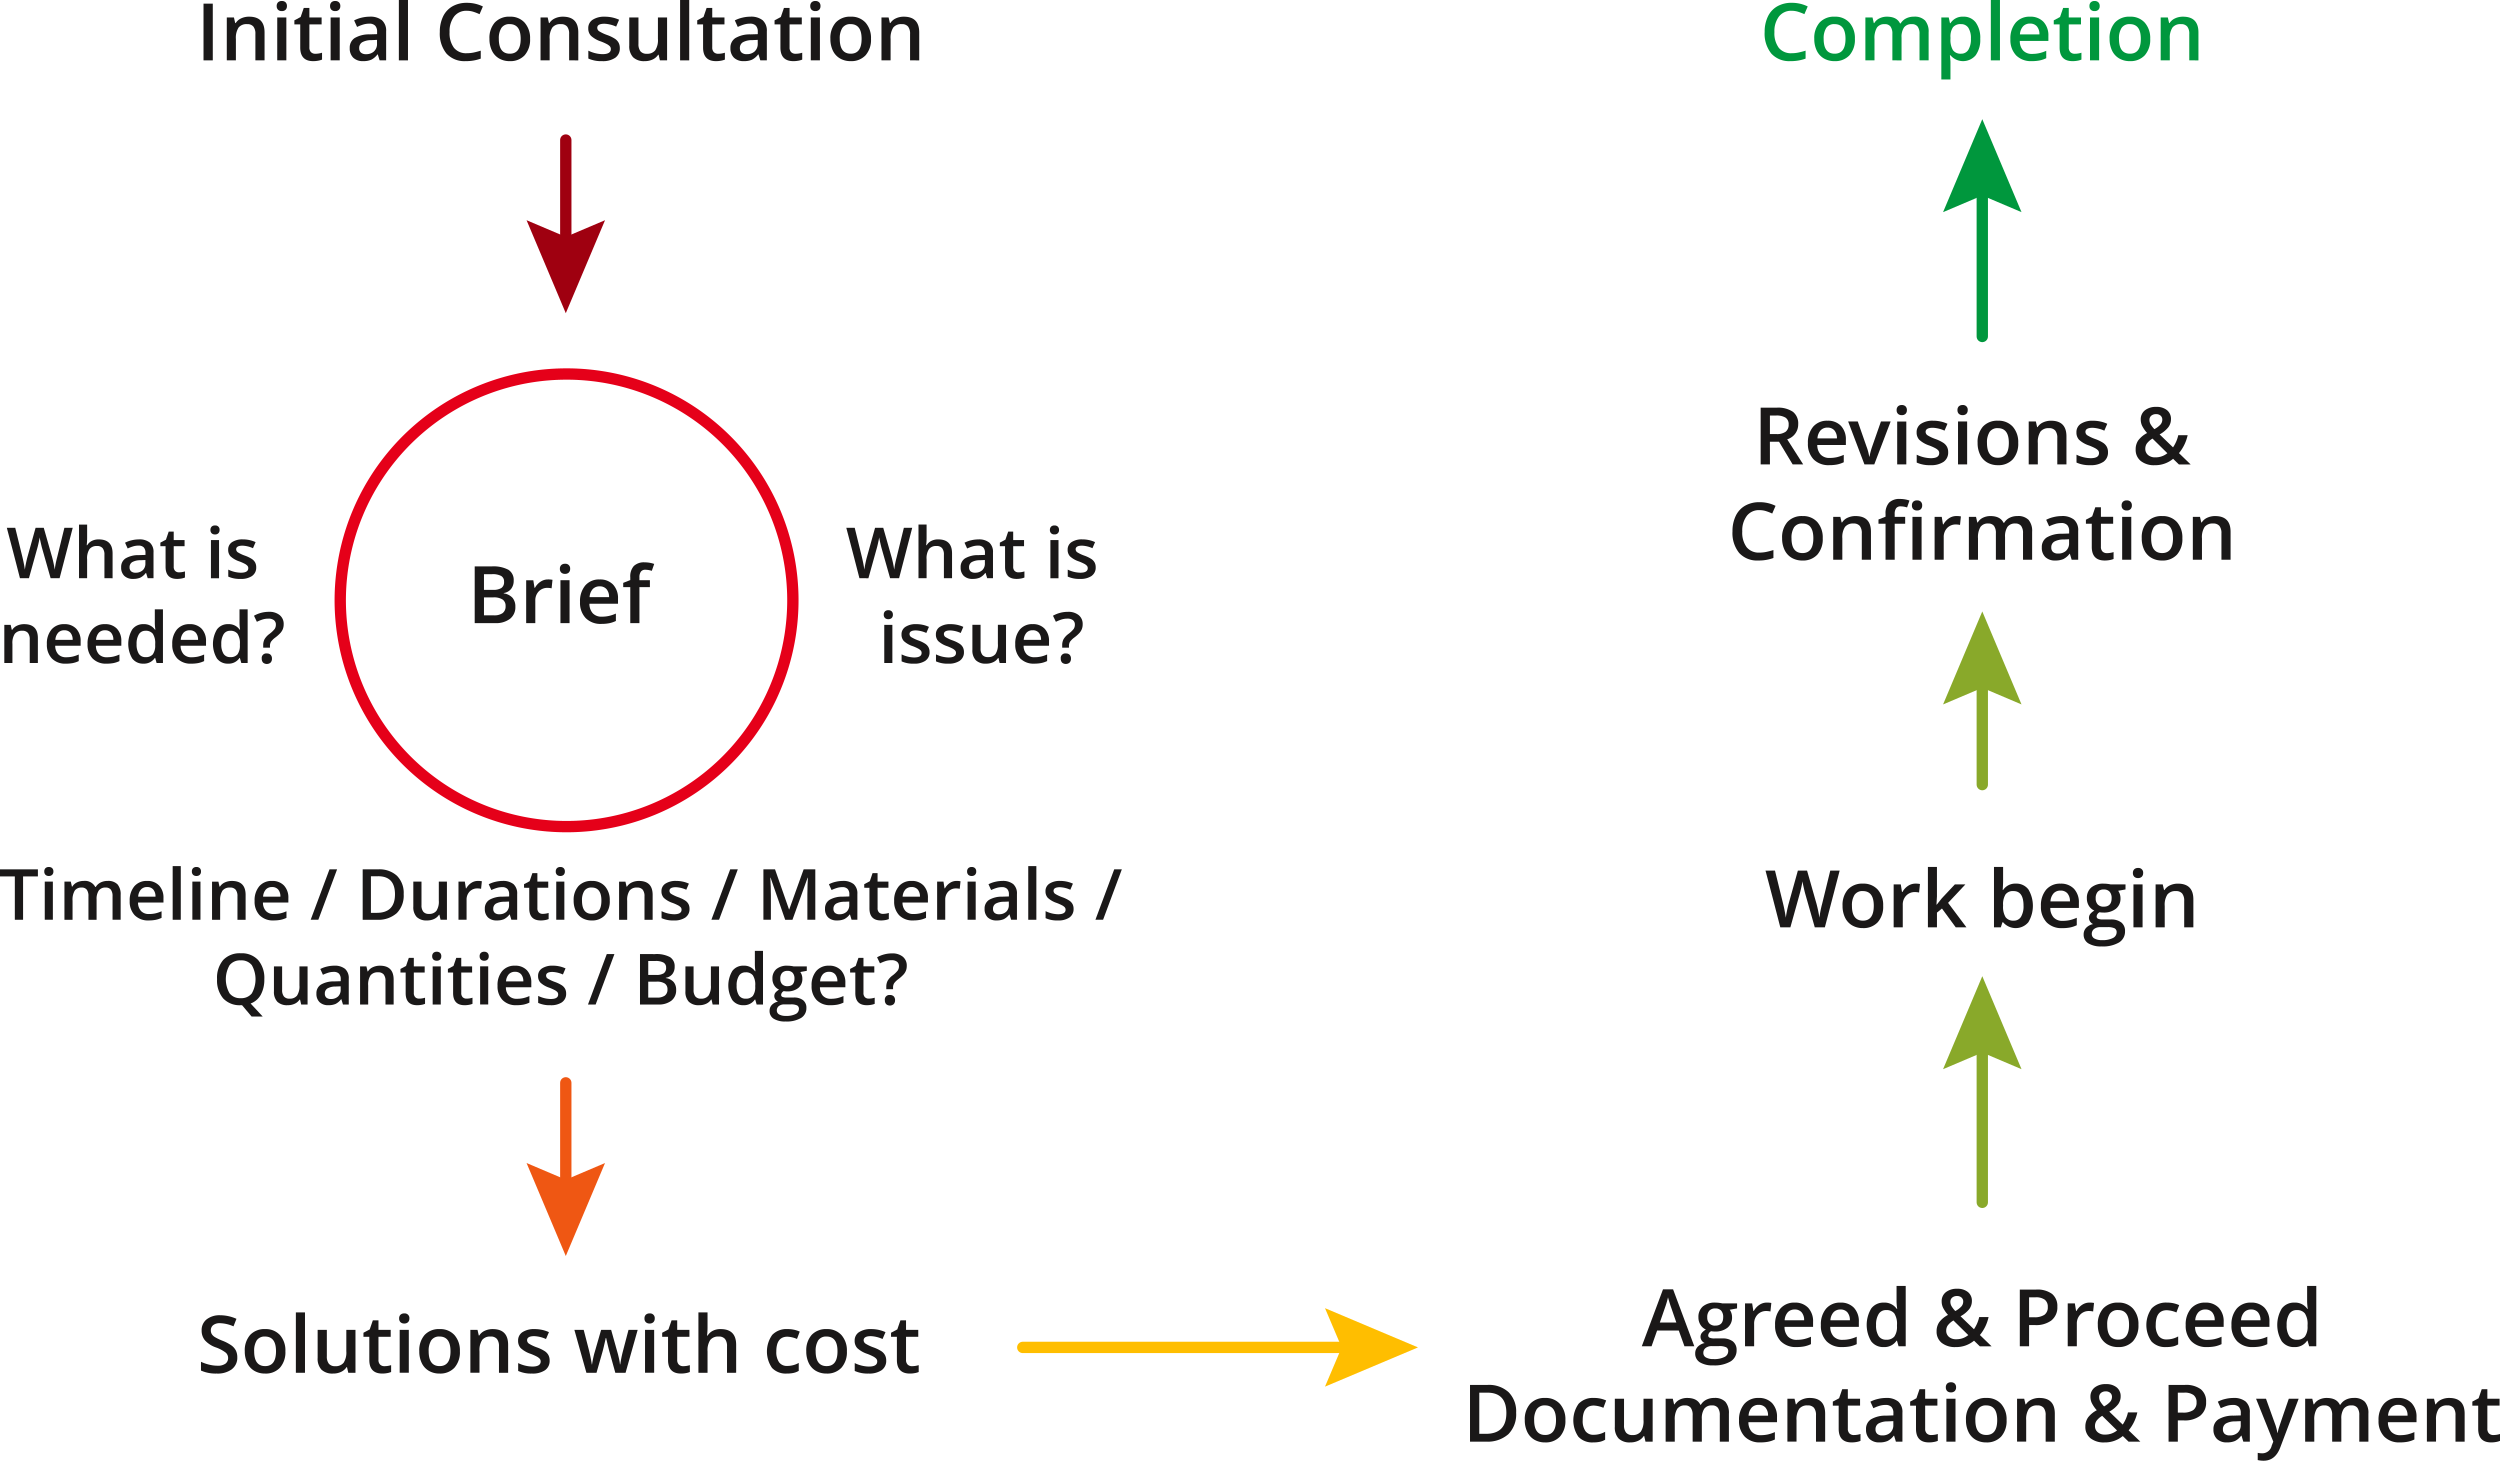 <svg xmlns="http://www.w3.org/2000/svg" xmlns:xlink="http://www.w3.org/1999/xlink" width="661.984" height="386.791" viewBox="0 0 661.984 386.791">
  <defs>
    <clipPath id="clip-path">
      <rect id="Rectangle_863" data-name="Rectangle 863" width="661.984" height="386.791" fill="none"/>
    </clipPath>
  </defs>
  <g id="Group_1534" data-name="Group 1534" clip-path="url(#clip-path)">
    <path id="Path_1815" data-name="Path 1815" d="M158.391,102.288A59.925,59.925,0,1,1,98.468,42.365,59.924,59.924,0,0,1,158.391,102.288Z" transform="translate(51.556 56.67)" fill="none" stroke="#e50019" stroke-linecap="round" stroke-linejoin="round" stroke-width="3"/>
    <rect id="Rectangle_856" data-name="Rectangle 856" width="2.455" height="15.019" transform="translate(53.89 0.965)" fill="#1a1818"/>
    <path id="Path_1816" data-name="Path 1816" d="M33.262,13.456V6.473a3.048,3.048,0,0,0-.531-1.964,2.043,2.043,0,0,0-1.678-.645,2.663,2.663,0,0,0-2.239.9A4.992,4.992,0,0,0,28.1,7.8v5.657H25.69V2.1h1.891l.339,1.489h.124A3.325,3.325,0,0,1,29.5,2.333,4.847,4.847,0,0,1,31.6,1.889q4.089,0,4.089,4.161v7.406Z" transform="translate(34.364 2.527)" fill="#1a1818"/>
    <path id="Path_1817" data-name="Path 1817" d="M31.7.462A1.385,1.385,0,0,1,32.709.114,1.359,1.359,0,0,1,33.7.462a1.341,1.341,0,0,1,.353,1,1.316,1.316,0,0,1-.353.97,1.342,1.342,0,0,1-.991.353A1.368,1.368,0,0,1,31.7,2.431a1.318,1.318,0,0,1-.355-.97,1.342,1.342,0,0,1,.355-1m-.21,4.007H33.9V15.83H31.486Z" transform="translate(41.923 0.152)" fill="#1a1818"/>
    <path id="Path_1818" data-name="Path 1818" d="M40.671,12.762v1.819a4.841,4.841,0,0,1-1.033.292,7.09,7.09,0,0,1-1.311.119q-3.429,0-3.432-3.616V5.253h-1.55V4.185L35.009,3.3,35.83.9h1.489V3.423h3.24v1.83h-3.24v6.08a1.715,1.715,0,0,0,.437,1.29,1.6,1.6,0,0,0,1.145.416,5.908,5.908,0,0,0,1.77-.278" transform="translate(44.604 1.199)" fill="#1a1818"/>
    <path id="Path_1819" data-name="Path 1819" d="M37.743.462A1.385,1.385,0,0,1,38.756.114a1.349,1.349,0,0,1,.989.348,1.333,1.333,0,0,1,.355,1,1.308,1.308,0,0,1-.355.97,1.332,1.332,0,0,1-.989.353,1.368,1.368,0,0,1-1.012-.353,1.308,1.308,0,0,1-.355-.97,1.333,1.333,0,0,1,.355-1m-.21,4.007h2.415V15.83H37.533Z" transform="translate(50.012 0.152)" fill="#1a1818"/>
    <path id="Path_1820" data-name="Path 1820" d="M47.043,11.875h-.082a4.647,4.647,0,0,1-1.653,1.412,5.238,5.238,0,0,1-2.139.374,3.613,3.613,0,0,1-2.614-.9,3.385,3.385,0,0,1-.94-2.557,3,3,0,0,1,1.3-2.651A7.532,7.532,0,0,1,44.9,6.574l1.961-.061V5.907a2.31,2.31,0,0,0-.507-1.629,2.077,2.077,0,0,0-1.578-.54A5.46,5.46,0,0,0,43.1,4a12.555,12.555,0,0,0-1.541.605l-.781-1.725A8.473,8.473,0,0,1,42.8,2.141a9.305,9.305,0,0,1,2.076-.252,4.9,4.9,0,0,1,3.27.947A3.691,3.691,0,0,1,49.252,5.8v7.653H47.527Zm-1-.8a2.66,2.66,0,0,0,.795-2.059V8.032L45.378,8.1a4.95,4.95,0,0,0-2.48.57,1.727,1.727,0,0,0-.776,1.555,1.524,1.524,0,0,0,.454,1.178,1.948,1.948,0,0,0,1.356.414,2.988,2.988,0,0,0,2.111-.734" transform="translate(52.993 2.527)" fill="#1a1818"/>
    <rect id="Rectangle_857" data-name="Rectangle 857" width="2.415" height="15.985" transform="translate(105.615)" fill="#1a1818"/>
    <path id="Path_1821" data-name="Path 1821" d="M53.621,3.926a6.408,6.408,0,0,0-1.213,4.14,6.454,6.454,0,0,0,1.166,4.182,4.12,4.12,0,0,0,3.376,1.417,8.908,8.908,0,0,0,1.849-.189c.6-.129,1.216-.29,1.858-.489v2.106a11.3,11.3,0,0,1-4.007.666,6.408,6.408,0,0,1-5.063-2A8.36,8.36,0,0,1,49.82,8.045a9.222,9.222,0,0,1,.858-4.1,6.119,6.119,0,0,1,2.48-2.693A7.524,7.524,0,0,1,56.971.321a9.44,9.44,0,0,1,4.252.965L60.339,3.33A13.656,13.656,0,0,0,58.733,2.7a5.8,5.8,0,0,0-1.784-.274,4.046,4.046,0,0,0-3.329,1.5" transform="translate(66.642 0.429)" fill="#1a1818"/>
    <path id="Path_1822" data-name="Path 1822" d="M64.768,12.1a5.118,5.118,0,0,1-3.976,1.562,5.451,5.451,0,0,1-2.815-.72A4.757,4.757,0,0,1,56.1,10.878a7.05,7.05,0,0,1-.657-3.123A6.167,6.167,0,0,1,56.858,3.44a5.145,5.145,0,0,1,4-1.55,5.009,5.009,0,0,1,3.9,1.585A6.136,6.136,0,0,1,66.2,7.755,6.207,6.207,0,0,1,64.768,12.1m-3.934-.411q2.875,0,2.875-3.934,0-3.892-2.9-3.895a2.468,2.468,0,0,0-2.2,1.008,5.12,5.12,0,0,0-.685,2.887q0,3.934,2.908,3.934" transform="translate(74.161 2.528)" fill="#1a1818"/>
    <path id="Path_1823" data-name="Path 1823" d="M68.8,13.456V6.473a3.076,3.076,0,0,0-.528-1.964,2.052,2.052,0,0,0-1.681-.645,2.663,2.663,0,0,0-2.239.9A4.993,4.993,0,0,0,63.643,7.8v5.657H61.228V2.1h1.891l.339,1.489h.124a3.325,3.325,0,0,1,1.459-1.253,4.847,4.847,0,0,1,2.095-.444q4.089,0,4.089,4.161v7.406Z" transform="translate(81.902 2.527)" fill="#1a1818"/>
    <path id="Path_1824" data-name="Path 1824" d="M73.773,12.774a5.813,5.813,0,0,1-3.471.888,8.169,8.169,0,0,1-3.647-.69V10.888a8.941,8.941,0,0,0,3.729.926q2.23,0,2.228-1.346a1.065,1.065,0,0,0-.245-.718,2.915,2.915,0,0,0-.811-.6,13.623,13.623,0,0,0-1.573-.7,7.251,7.251,0,0,1-2.653-1.522,2.8,2.8,0,0,1-.694-1.971A2.6,2.6,0,0,1,67.81,2.694a5.6,5.6,0,0,1,3.2-.8A9.033,9.033,0,0,1,74.8,2.7L74.019,4.52a8.412,8.412,0,0,0-3.09-.76q-1.911,0-1.912,1.087a1.1,1.1,0,0,0,.5.9,10.862,10.862,0,0,0,2.174,1.017,9.98,9.98,0,0,1,2.043,1,2.975,2.975,0,0,1,.947,1.045,3,3,0,0,1,.309,1.412,2.975,2.975,0,0,1-1.213,2.553" transform="translate(89.133 2.528)" fill="#1a1818"/>
    <path id="Path_1825" data-name="Path 1825" d="M79.055,11.849h-.124A3.4,3.4,0,0,1,77.5,13.093a4.782,4.782,0,0,1-2.12.451,4.167,4.167,0,0,1-3.083-1.026A4.261,4.261,0,0,1,71.278,9.4V1.977h2.436V8.983a3.044,3.044,0,0,0,.533,1.957,2.043,2.043,0,0,0,1.676.652,2.664,2.664,0,0,0,2.232-.909,5,5,0,0,0,.715-3.046V1.977h2.424V13.338h-1.9Z" transform="translate(95.345 2.645)" fill="#1a1818"/>
    <rect id="Rectangle_858" data-name="Rectangle 858" width="2.415" height="15.985" transform="translate(180.084)" fill="#1a1818"/>
    <path id="Path_1826" data-name="Path 1826" d="M86.3,12.762v1.819a4.776,4.776,0,0,1-1.031.292,7.09,7.09,0,0,1-1.311.119q-3.429,0-3.432-3.616V5.253h-1.55V4.185L80.642,3.3,81.463.9h1.489V3.423H86.19v1.83H82.952v6.08a1.715,1.715,0,0,0,.437,1.29,1.6,1.6,0,0,0,1.145.416,5.882,5.882,0,0,0,1.767-.278" transform="translate(105.645 1.199)" fill="#1a1818"/>
    <path id="Path_1827" data-name="Path 1827" d="M90.168,11.875h-.082a4.672,4.672,0,0,1-1.655,1.412,5.227,5.227,0,0,1-2.137.374,3.619,3.619,0,0,1-2.616-.9,3.394,3.394,0,0,1-.94-2.557,3,3,0,0,1,1.307-2.651,7.529,7.529,0,0,1,3.974-.977l1.964-.061V5.907a2.3,2.3,0,0,0-.51-1.629,2.071,2.071,0,0,0-1.576-.54A5.475,5.475,0,0,0,86.222,4a12.856,12.856,0,0,0-1.541.605L83.9,2.875a8.492,8.492,0,0,1,2.024-.734A9.27,9.27,0,0,1,88,1.889a4.908,4.908,0,0,1,3.273.947A3.7,3.7,0,0,1,92.377,5.8v7.653H90.65Zm-1-.8a2.653,2.653,0,0,0,.8-2.059V8.032L88.5,8.1a4.96,4.96,0,0,0-2.483.57,1.731,1.731,0,0,0-.774,1.555A1.522,1.522,0,0,0,85.7,11.4a1.948,1.948,0,0,0,1.356.414,2.984,2.984,0,0,0,2.111-.734" transform="translate(110.676 2.527)" fill="#1a1818"/>
    <path id="Path_1828" data-name="Path 1828" d="M95.061,12.762v1.819a4.723,4.723,0,0,1-1.033.292,7.046,7.046,0,0,1-1.309.119q-3.429,0-3.432-3.616V5.253h-1.55V4.185L89.4,3.3,90.222.9h1.489V3.423h3.238v1.83H91.711v6.08a1.706,1.706,0,0,0,.437,1.29,1.6,1.6,0,0,0,1.145.416,5.882,5.882,0,0,0,1.767-.278" transform="translate(117.362 1.199)" fill="#1a1818"/>
    <path id="Path_1829" data-name="Path 1829" d="M92.134.462A1.385,1.385,0,0,1,93.147.114a1.359,1.359,0,0,1,.991.348,1.341,1.341,0,0,1,.353,1,1.316,1.316,0,0,1-.353.97,1.342,1.342,0,0,1-.991.353,1.368,1.368,0,0,1-1.012-.353,1.318,1.318,0,0,1-.355-.97,1.342,1.342,0,0,1,.355-1m-.21,4.007h2.415V15.83H91.924Z" transform="translate(122.769 0.152)" fill="#1a1818"/>
    <path id="Path_1830" data-name="Path 1830" d="M103.387,12.1a5.118,5.118,0,0,1-3.976,1.562,5.451,5.451,0,0,1-2.815-.72,4.757,4.757,0,0,1-1.879-2.064,7.049,7.049,0,0,1-.657-3.123A6.167,6.167,0,0,1,95.477,3.44a5.145,5.145,0,0,1,4-1.55,5.009,5.009,0,0,1,3.9,1.585,6.136,6.136,0,0,1,1.438,4.28,6.207,6.207,0,0,1-1.428,4.346m-3.934-.411q2.875,0,2.875-3.934,0-3.892-2.9-3.895a2.468,2.468,0,0,0-2.2,1.008,5.12,5.12,0,0,0-.685,2.887q0,3.934,2.908,3.934" transform="translate(125.82 2.528)" fill="#1a1818"/>
    <path id="Path_1831" data-name="Path 1831" d="M107.419,13.456V6.473a3.077,3.077,0,0,0-.528-1.964,2.052,2.052,0,0,0-1.681-.645,2.663,2.663,0,0,0-2.239.9,4.993,4.993,0,0,0-.708,3.032v5.657H99.847V2.1h1.891l.339,1.489h.124a3.325,3.325,0,0,1,1.459-1.253,4.847,4.847,0,0,1,2.095-.444q4.089,0,4.089,4.161v7.406Z" transform="translate(133.561 2.527)" fill="#1a1818"/>
    <path id="Path_1832" data-name="Path 1832" d="M12.371,73.137l-2.265-7.962q-.144-.522-.365-1.5c-.145-.655-.234-1.108-.264-1.365-.061.39-.161.9-.3,1.517s-.252,1.082-.344,1.386L6.627,73.137H4.252L2.527,66.454.774,59.787H3l1.91,7.78q.445,1.872.638,3.305.1-.775.3-1.735c.133-.638.255-1.157.365-1.552l2.174-7.8h2.165l2.228,7.836a29.613,29.613,0,0,1,.676,3.249,24.008,24.008,0,0,1,.657-3.324l1.9-7.761h2.209l-3.478,13.35Z" transform="translate(1.035 79.974)" fill="#1a1818"/>
    <path id="Path_1833" data-name="Path 1833" d="M15.68,73.628V67.419a2.715,2.715,0,0,0-.47-1.744,1.818,1.818,0,0,0-1.494-.575,2.37,2.37,0,0,0-1.985.806,4.44,4.44,0,0,0-.636,2.707v5.014H8.95V59.42H11.1v3.607a16.989,16.989,0,0,1-.11,1.854h.138a2.986,2.986,0,0,1,1.218-1.134,3.954,3.954,0,0,1,1.823-.4q3.668,0,3.67,3.7v6.583Z" transform="translate(11.972 79.483)" fill="#1a1818"/>
    <path id="Path_1834" data-name="Path 1834" d="M20.326,69.975h-.072a4.148,4.148,0,0,1-1.47,1.255,4.657,4.657,0,0,1-1.9.332,3.215,3.215,0,0,1-2.324-.8,3.011,3.011,0,0,1-.835-2.275,2.671,2.671,0,0,1,1.159-2.356,6.692,6.692,0,0,1,3.532-.867l1.746-.054v-.54a2.042,2.042,0,0,0-.454-1.447,1.837,1.837,0,0,0-1.4-.479,4.85,4.85,0,0,0-1.489.229,11.34,11.34,0,0,0-1.37.538l-.694-1.534a7.41,7.41,0,0,1,1.8-.652A8.233,8.233,0,0,1,18.4,61.1a4.365,4.365,0,0,1,2.908.839,3.291,3.291,0,0,1,.982,2.639v6.8H20.753Zm-.891-.708a2.364,2.364,0,0,0,.708-1.83V66.56l-1.3.054a4.437,4.437,0,0,0-2.2.507,1.538,1.538,0,0,0-.69,1.384,1.343,1.343,0,0,0,.4,1.045,1.715,1.715,0,0,0,1.2.369,2.66,2.66,0,0,0,1.877-.652" transform="translate(18.358 81.729)" fill="#1a1818"/>
    <path id="Path_1835" data-name="Path 1835" d="M24.675,70.763v1.615a4.227,4.227,0,0,1-.919.262,6.3,6.3,0,0,1-1.164.105q-3.047,0-3.048-3.214V64.09H18.165v-.951l1.48-.785.729-2.137H21.7v2.246h2.875V64.09H21.7v5.4a1.512,1.512,0,0,0,.388,1.145,1.4,1.4,0,0,0,1.017.369,5.241,5.241,0,0,0,1.571-.245" transform="translate(24.299 80.548)" fill="#1a1818"/>
    <path id="Path_1836" data-name="Path 1836" d="M24.153,59.832a1.222,1.222,0,0,1,.9-.311,1.09,1.09,0,0,1,1.2,1.2,1.166,1.166,0,0,1-.316.863,1.185,1.185,0,0,1-.881.316,1.214,1.214,0,0,1-.9-.316,1.166,1.166,0,0,1-.316-.863,1.186,1.186,0,0,1,.316-.886m-.187,3.56h2.146v10.1H23.966Z" transform="translate(31.886 79.619)" fill="#1a1818"/>
    <path id="Path_1837" data-name="Path 1837" d="M32.195,70.775a5.164,5.164,0,0,1-3.086.79,7.306,7.306,0,0,1-3.242-.612V69.1a7.936,7.936,0,0,0,3.315.823q1.981,0,1.982-1.2a.949.949,0,0,0-.22-.638,2.617,2.617,0,0,0-.722-.531,12.857,12.857,0,0,0-1.4-.622,6.425,6.425,0,0,1-2.361-1.351,2.5,2.5,0,0,1-.617-1.753,2.306,2.306,0,0,1,1.045-2.013,4.957,4.957,0,0,1,2.845-.718,8.051,8.051,0,0,1,3.371.722l-.694,1.615a7.488,7.488,0,0,0-2.749-.676c-1.131,0-1.7.323-1.7.968a.971.971,0,0,0,.444.8,9.692,9.692,0,0,0,1.931.9,8.722,8.722,0,0,1,1.816.886,2.618,2.618,0,0,1,.842.926,2.689,2.689,0,0,1,.274,1.255,2.644,2.644,0,0,1-1.078,2.27" transform="translate(34.576 81.729)" fill="#1a1818"/>
    <path id="Path_1838" data-name="Path 1838" d="M7.219,80.981V74.772a2.715,2.715,0,0,0-.47-1.744,1.818,1.818,0,0,0-1.494-.575,2.369,2.369,0,0,0-1.989.8,4.435,4.435,0,0,0-.631,2.7v5.031H.489v-10.1H2.17l.3,1.323h.11a2.982,2.982,0,0,1,1.3-1.113A4.354,4.354,0,0,1,5.739,70.7q3.636,0,3.635,3.7v6.583Z" transform="translate(0.654 94.572)" fill="#1a1818"/>
    <path id="Path_1839" data-name="Path 1839" d="M6.638,79.79A5.217,5.217,0,0,1,5.31,76.005a5.718,5.718,0,0,1,1.232-3.89A4.255,4.255,0,0,1,9.929,70.7a4.17,4.17,0,0,1,3.161,1.216,4.648,4.648,0,0,1,1.159,3.343v1.159H7.519a3.307,3.307,0,0,0,.795,2.258,2.757,2.757,0,0,0,2.109.79,7.818,7.818,0,0,0,1.667-.168,8.668,8.668,0,0,0,1.657-.561V80.48a6.656,6.656,0,0,1-1.59.531,9.782,9.782,0,0,1-1.835.154A4.884,4.884,0,0,1,6.638,79.79m1.653-6.817a3.079,3.079,0,0,0-.734,1.891h4.582a2.8,2.8,0,0,0-.6-1.9,2.06,2.06,0,0,0-1.608-.643,2.157,2.157,0,0,0-1.639.648" transform="translate(7.103 94.571)" fill="#1a1818"/>
    <path id="Path_1840" data-name="Path 1840" d="M11.247,79.79a5.217,5.217,0,0,1-1.328-3.785,5.718,5.718,0,0,1,1.232-3.89A4.255,4.255,0,0,1,14.538,70.7,4.17,4.17,0,0,1,17.7,71.915a4.648,4.648,0,0,1,1.159,3.343v1.159h-6.73a3.307,3.307,0,0,0,.795,2.258,2.757,2.757,0,0,0,2.109.79A7.818,7.818,0,0,0,16.7,79.3a8.668,8.668,0,0,0,1.657-.561V80.48a6.656,6.656,0,0,1-1.59.531,9.782,9.782,0,0,1-1.835.154,4.884,4.884,0,0,1-3.684-1.375M12.9,72.974a3.079,3.079,0,0,0-.734,1.891h4.582a2.8,2.8,0,0,0-.6-1.9,2.06,2.06,0,0,0-1.608-.643,2.157,2.157,0,0,0-1.639.648" transform="translate(13.268 94.571)" fill="#1a1818"/>
    <path id="Path_1841" data-name="Path 1841" d="M15.587,82.042A7.507,7.507,0,0,1,15.6,74.33a3.549,3.549,0,0,1,2.971-1.384,3.478,3.478,0,0,1,3.032,1.47h.11A12.956,12.956,0,0,1,21.56,72.7V69.019h2.155V83.227H22.034L21.66,81.9h-.1a3.431,3.431,0,0,1-3.023,1.508,3.523,3.523,0,0,1-2.95-1.37m5.451-1.11a3.928,3.928,0,0,0,.622-2.415v-.3a4.522,4.522,0,0,0-.622-2.712,2.306,2.306,0,0,0-1.945-.8,1.971,1.971,0,0,0-1.744.919,4.7,4.7,0,0,0-.612,2.616,4.584,4.584,0,0,0,.594,2.56,2,2,0,0,0,1.781.881,2.338,2.338,0,0,0,1.926-.743" transform="translate(19.433 92.324)" fill="#1a1818"/>
    <path id="Path_1842" data-name="Path 1842" d="M20.841,79.79a5.217,5.217,0,0,1-1.328-3.785,5.718,5.718,0,0,1,1.232-3.89A4.255,4.255,0,0,1,24.132,70.7a4.17,4.17,0,0,1,3.161,1.216,4.648,4.648,0,0,1,1.159,3.343v1.159h-6.73a3.307,3.307,0,0,0,.795,2.258,2.757,2.757,0,0,0,2.109.79,7.818,7.818,0,0,0,1.667-.168,8.668,8.668,0,0,0,1.657-.561V80.48a6.656,6.656,0,0,1-1.59.531,9.782,9.782,0,0,1-1.835.154,4.884,4.884,0,0,1-3.684-1.375m1.653-6.817a3.079,3.079,0,0,0-.734,1.891h4.582a2.8,2.8,0,0,0-.6-1.9,2.06,2.06,0,0,0-1.608-.643,2.157,2.157,0,0,0-1.639.648" transform="translate(26.102 94.571)" fill="#1a1818"/>
    <path id="Path_1843" data-name="Path 1843" d="M25.181,82.042a7.507,7.507,0,0,1,.014-7.712,3.549,3.549,0,0,1,2.971-1.384,3.478,3.478,0,0,1,3.032,1.47h.11a12.956,12.956,0,0,1-.154-1.716V69.019h2.155V83.227H31.628L31.254,81.9h-.1a3.431,3.431,0,0,1-3.023,1.508,3.523,3.523,0,0,1-2.95-1.37m5.451-1.11a3.928,3.928,0,0,0,.622-2.415v-.3a4.522,4.522,0,0,0-.622-2.712,2.306,2.306,0,0,0-1.945-.8,1.971,1.971,0,0,0-1.744.919,4.7,4.7,0,0,0-.612,2.616,4.584,4.584,0,0,0,.594,2.56,2,2,0,0,0,1.781.881,2.338,2.338,0,0,0,1.926-.743" transform="translate(32.267 92.324)" fill="#1a1818"/>
    <path id="Path_1844" data-name="Path 1844" d="M31.207,78.209a3.448,3.448,0,0,1,.365-1.671,4.783,4.783,0,0,1,1.281-1.379,7.2,7.2,0,0,0,1.4-1.332,2.02,2.02,0,0,0,.311-1.134,1.426,1.426,0,0,0-.51-1.178,2.3,2.3,0,0,0-1.47-.409,5.1,5.1,0,0,0-1.608.245,11.34,11.34,0,0,0-1.442.594l-.764-1.606A8.008,8.008,0,0,1,32.74,69.3a4.294,4.294,0,0,1,2.84.877A2.984,2.984,0,0,1,36.63,72.6a3.525,3.525,0,0,1-.2,1.22,3.589,3.589,0,0,1-.608,1.017,9.508,9.508,0,0,1-1.4,1.26A5.49,5.49,0,0,0,33.285,77.2,2.143,2.143,0,0,0,33,78.382v.411H31.207Zm.97,2.118a1.326,1.326,0,0,1,1,.36,1.4,1.4,0,0,1,.348,1.019,1.45,1.45,0,0,1-.351,1.026,1.519,1.519,0,0,1-2,.009,1.442,1.442,0,0,1-.348-1.036,1.2,1.2,0,0,1,1.344-1.379" transform="translate(38.486 92.706)" fill="#1a1818"/>
    <path id="Path_1845" data-name="Path 1845" d="M3.927,111.824V100.346H0V98.474H10.035v1.872H6.11v11.478Z" transform="translate(0 131.724)" fill="#1a1818"/>
    <path id="Path_1846" data-name="Path 1846" d="M5.329,98.519a1.237,1.237,0,0,1,.9-.311,1.206,1.206,0,0,1,.881.311,1.186,1.186,0,0,1,.316.886,1.166,1.166,0,0,1-.316.863,1.189,1.189,0,0,1-.881.316,1.22,1.22,0,0,1-.9-.316,1.174,1.174,0,0,1-.313-.863,1.194,1.194,0,0,1,.313-.886m-.187,3.56H7.288v10.1H5.142Z" transform="translate(6.71 131.368)" fill="#1a1818"/>
    <path id="Path_1847" data-name="Path 1847" d="M13.656,110.068V103.84a2.818,2.818,0,0,0-.437-1.73,1.618,1.618,0,0,0-1.37-.57,2.1,2.1,0,0,0-1.823.806,4.754,4.754,0,0,0-.58,2.691v5.031H7.3v-10.1H8.981l.3,1.323h.11a2.777,2.777,0,0,1,1.218-1.113,3.935,3.935,0,0,1,1.758-.393,3.075,3.075,0,0,1,3.088,1.587H15.6a3.078,3.078,0,0,1,1.26-1.169,4.028,4.028,0,0,1,1.863-.418,3.4,3.4,0,0,1,2.635.912,4.042,4.042,0,0,1,.825,2.786v6.583H20.038V103.84a2.8,2.8,0,0,0-.442-1.73,1.627,1.627,0,0,0-1.375-.57,2.125,2.125,0,0,0-1.83.781,4.007,4.007,0,0,0-.58,2.4v5.351Z" transform="translate(9.765 133.481)" fill="#1a1818"/>
    <path id="Path_1848" data-name="Path 1848" d="M16.02,108.877a5.217,5.217,0,0,1-1.328-3.785,5.718,5.718,0,0,1,1.232-3.89,4.255,4.255,0,0,1,3.387-1.417A4.17,4.17,0,0,1,22.472,101a4.648,4.648,0,0,1,1.159,3.343V105.5H16.9a3.307,3.307,0,0,0,.795,2.258,2.757,2.757,0,0,0,2.109.79,7.818,7.818,0,0,0,1.667-.168,8.669,8.669,0,0,0,1.657-.561v1.744a6.656,6.656,0,0,1-1.59.531,9.783,9.783,0,0,1-1.835.154,4.884,4.884,0,0,1-3.684-1.375m1.653-6.817a3.079,3.079,0,0,0-.734,1.891H21.52a2.8,2.8,0,0,0-.6-1.9,2.06,2.06,0,0,0-1.608-.643,2.157,2.157,0,0,0-1.639.648" transform="translate(19.653 133.479)" fill="#1a1818"/>
    <rect id="Rectangle_859" data-name="Rectangle 859" width="2.146" height="14.208" transform="translate(45.722 229.34)" fill="#1a1818"/>
    <path id="Path_1849" data-name="Path 1849" d="M22.05,98.519a1.234,1.234,0,0,1,.9-.311,1.206,1.206,0,0,1,.881.311,1.186,1.186,0,0,1,.316.886,1.166,1.166,0,0,1-.316.863,1.189,1.189,0,0,1-.881.316,1.216,1.216,0,0,1-.9-.316,1.166,1.166,0,0,1-.316-.863,1.186,1.186,0,0,1,.316-.886m-.187,3.56h2.146v10.1H21.863Z" transform="translate(29.073 131.368)" fill="#1a1818"/>
    <path id="Path_1850" data-name="Path 1850" d="M30.749,110.068v-6.209a2.715,2.715,0,0,0-.47-1.744,1.818,1.818,0,0,0-1.494-.575,2.369,2.369,0,0,0-1.989.8,4.435,4.435,0,0,0-.631,2.7v5.031H24.019v-10.1H25.7l.3,1.323h.11a2.982,2.982,0,0,1,1.3-1.113,4.354,4.354,0,0,1,1.863-.393q3.636,0,3.635,3.7v6.583Z" transform="translate(32.129 133.481)" fill="#1a1818"/>
    <path id="Path_1851" data-name="Path 1851" d="M30.168,108.877a5.217,5.217,0,0,1-1.328-3.785,5.718,5.718,0,0,1,1.232-3.89,4.255,4.255,0,0,1,3.387-1.417A4.17,4.17,0,0,1,36.62,101a4.648,4.648,0,0,1,1.159,3.343V105.5h-6.73a3.307,3.307,0,0,0,.795,2.258,2.757,2.757,0,0,0,2.109.79,7.818,7.818,0,0,0,1.667-.168,8.669,8.669,0,0,0,1.657-.561v1.744a6.656,6.656,0,0,1-1.59.531,9.783,9.783,0,0,1-1.835.154,4.884,4.884,0,0,1-3.684-1.375m1.653-6.817a3.079,3.079,0,0,0-.734,1.891h4.582a2.8,2.8,0,0,0-.6-1.9,2.06,2.06,0,0,0-1.608-.643,2.157,2.157,0,0,0-1.639.648" transform="translate(38.578 133.479)" fill="#1a1818"/>
    <path id="Path_1852" data-name="Path 1852" d="M37.218,111.824H35.192l4.977-13.35h2.017Z" transform="translate(47.074 131.724)" fill="#1a1818"/>
    <path id="Path_1853" data-name="Path 1853" d="M50.1,110.076a7.377,7.377,0,0,1-5.288,1.749H41.082V98.474h4.126a6.832,6.832,0,0,1,4.961,1.716,6.417,6.417,0,0,1,1.77,4.832,6.651,6.651,0,0,1-1.835,5.054M45.154,100.3H43.263v9.69h1.552q4.821,0,4.823-4.9,0-4.793-4.484-4.795" transform="translate(54.954 131.724)" fill="#1a1818"/>
    <path id="Path_1854" data-name="Path 1854" d="M53.728,108.64h-.11a3.033,3.033,0,0,1-1.274,1.106,4.274,4.274,0,0,1-1.884.4,3.7,3.7,0,0,1-2.74-.914,3.783,3.783,0,0,1-.9-2.768v-6.6h2.165v6.228a2.7,2.7,0,0,0,.475,1.739,1.809,1.809,0,0,0,1.489.58,2.37,2.37,0,0,0,1.985-.806,4.459,4.459,0,0,0,.636-2.709V99.864H55.72v10.1H54.03Z" transform="translate(62.624 133.584)" fill="#1a1818"/>
    <path id="Path_1855" data-name="Path 1855" d="M58.124,99.877l-.21,2a4.074,4.074,0,0,0-.949-.108,2.747,2.747,0,0,0-2.088.839,3.037,3.037,0,0,0-.8,2.183v5.276H51.934v-10.1h1.678l.283,1.781h.11a3.989,3.989,0,0,1,1.311-1.435,3.127,3.127,0,0,1,1.739-.528,5.177,5.177,0,0,1,1.068.091" transform="translate(69.47 133.479)" fill="#1a1818"/>
    <path id="Path_1856" data-name="Path 1856" d="M61.52,108.662h-.072a4.148,4.148,0,0,1-1.47,1.255,4.658,4.658,0,0,1-1.9.332,3.215,3.215,0,0,1-2.324-.8,3.011,3.011,0,0,1-.835-2.275,2.671,2.671,0,0,1,1.159-2.356,6.692,6.692,0,0,1,3.532-.867l1.746-.054v-.54a2.042,2.042,0,0,0-.454-1.447,1.837,1.837,0,0,0-1.4-.479,4.851,4.851,0,0,0-1.489.229,11.342,11.342,0,0,0-1.37.538l-.694-1.534a7.409,7.409,0,0,1,1.8-.652,8.232,8.232,0,0,1,1.844-.224,4.365,4.365,0,0,1,2.908.839,3.291,3.291,0,0,1,.982,2.639v6.8H61.947Zm-.891-.708a2.364,2.364,0,0,0,.708-1.83v-.877l-1.3.054a4.438,4.438,0,0,0-2.2.507,1.538,1.538,0,0,0-.69,1.384,1.343,1.343,0,0,0,.4,1.045,1.714,1.714,0,0,0,1.2.369,2.659,2.659,0,0,0,1.877-.652" transform="translate(73.461 133.479)" fill="#1a1818"/>
    <path id="Path_1857" data-name="Path 1857" d="M65.872,109.451v1.615a4.29,4.29,0,0,1-.921.262,6.306,6.306,0,0,1-1.164.105q-3.047,0-3.048-3.214v-5.442H59.359v-.951l1.482-.785L61.57,98.9h1.323v2.246h2.875v1.627H62.894v5.4a1.512,1.512,0,0,0,.388,1.145,1.4,1.4,0,0,0,1.017.369,5.268,5.268,0,0,0,1.573-.245" transform="translate(79.402 132.298)" fill="#1a1818"/>
    <path id="Path_1858" data-name="Path 1858" d="M63.269,98.519a1.234,1.234,0,0,1,.9-.311,1.209,1.209,0,0,1,.881.311,1.194,1.194,0,0,1,.313.886,1.174,1.174,0,0,1-.313.863,1.192,1.192,0,0,1-.881.316,1.216,1.216,0,0,1-.9-.316,1.166,1.166,0,0,1-.316-.863,1.186,1.186,0,0,1,.316-.886m-.187,3.56h2.146v10.1H63.082Z" transform="translate(84.209 131.368)" fill="#1a1818"/>
    <path id="Path_1859" data-name="Path 1859" d="M73.272,108.863a4.548,4.548,0,0,1-3.535,1.389,4.85,4.85,0,0,1-2.5-.638,4.227,4.227,0,0,1-1.671-1.837A6.263,6.263,0,0,1,64.98,105a5.479,5.479,0,0,1,1.26-3.836,4.575,4.575,0,0,1,3.553-1.379,4.452,4.452,0,0,1,3.469,1.412,5.445,5.445,0,0,1,1.279,3.8,5.513,5.513,0,0,1-1.269,3.862m-3.5-.365q2.556,0,2.557-3.5,0-3.461-2.576-3.462a2.2,2.2,0,0,0-1.959.9A4.563,4.563,0,0,0,67.191,105q0,3.5,2.583,3.5" transform="translate(86.921 133.479)" fill="#1a1818"/>
    <path id="Path_1860" data-name="Path 1860" d="M76.855,110.068v-6.209a2.715,2.715,0,0,0-.47-1.744,1.818,1.818,0,0,0-1.494-.575,2.369,2.369,0,0,0-1.989.8,4.435,4.435,0,0,0-.631,2.7v5.031H70.125v-10.1h1.681l.3,1.323h.11a2.982,2.982,0,0,1,1.3-1.113,4.354,4.354,0,0,1,1.863-.393q3.636,0,3.635,3.7v6.583Z" transform="translate(93.803 133.481)" fill="#1a1818"/>
    <path id="Path_1861" data-name="Path 1861" d="M81.278,109.462a5.177,5.177,0,0,1-3.088.79,7.287,7.287,0,0,1-3.24-.612v-1.854a7.918,7.918,0,0,0,3.312.823q1.981,0,1.982-1.2a.949.949,0,0,0-.22-.638,2.617,2.617,0,0,0-.722-.531,12.863,12.863,0,0,0-1.4-.622,6.425,6.425,0,0,1-2.361-1.351,2.5,2.5,0,0,1-.617-1.753,2.306,2.306,0,0,1,1.045-2.013,4.957,4.957,0,0,1,2.845-.718,8.051,8.051,0,0,1,3.371.722l-.694,1.615a7.488,7.488,0,0,0-2.747-.676q-1.7,0-1.7.968a.971.971,0,0,0,.444.8,9.69,9.69,0,0,0,1.931.9,8.72,8.72,0,0,1,1.816.886,2.617,2.617,0,0,1,.842.926,2.689,2.689,0,0,1,.274,1.255,2.649,2.649,0,0,1-1.075,2.27" transform="translate(100.229 133.479)" fill="#1a1818"/>
    <path id="Path_1862" data-name="Path 1862" d="M82.609,111.824H80.582l4.977-13.35h2.017Z" transform="translate(107.791 131.724)" fill="#1a1818"/>
    <path id="Path_1863" data-name="Path 1863" d="M88.371,100.674H88.3q.154,2.483.154,4.657v6.494h-1.98V98.474h3.076l3.708,10.62h.054l3.817-10.62h3.086v13.35h-2.1v-6.6q0-.992.049-2.592c.035-1.066.063-1.711.089-1.936h-.075l-4.009,11.132H92.242Z" transform="translate(115.671 131.724)" fill="#1a1818"/>
    <path id="Path_1864" data-name="Path 1864" d="M100.055,108.662h-.072a4.148,4.148,0,0,1-1.47,1.255,4.658,4.658,0,0,1-1.9.332,3.215,3.215,0,0,1-2.324-.8,3.011,3.011,0,0,1-.835-2.275,2.671,2.671,0,0,1,1.159-2.356,6.692,6.692,0,0,1,3.532-.867l1.746-.054v-.54a2.042,2.042,0,0,0-.454-1.447,1.837,1.837,0,0,0-1.4-.479,4.851,4.851,0,0,0-1.489.229,11.34,11.34,0,0,0-1.37.538l-.694-1.534a7.409,7.409,0,0,1,1.8-.652,8.232,8.232,0,0,1,1.844-.224,4.364,4.364,0,0,1,2.908.839,3.291,3.291,0,0,1,.982,2.639v6.8h-1.536Zm-.891-.708a2.364,2.364,0,0,0,.708-1.83v-.877l-1.3.054a4.438,4.438,0,0,0-2.2.507,1.538,1.538,0,0,0-.69,1.384,1.343,1.343,0,0,0,.4,1.045,1.715,1.715,0,0,0,1.2.369,2.66,2.66,0,0,0,1.877-.652" transform="translate(125.008 133.479)" fill="#1a1818"/>
    <path id="Path_1865" data-name="Path 1865" d="M104.405,109.451v1.615a4.225,4.225,0,0,1-.919.262,6.306,6.306,0,0,1-1.164.105q-3.047,0-3.048-3.214v-5.442H97.895v-.951l1.48-.785L100.1,98.9h1.325v2.246H104.3v1.627H101.43v5.4a1.512,1.512,0,0,0,.388,1.145,1.4,1.4,0,0,0,1.017.369,5.241,5.241,0,0,0,1.571-.245" transform="translate(130.95 132.298)" fill="#1a1818"/>
    <path id="Path_1866" data-name="Path 1866" d="M102.615,108.877a5.208,5.208,0,0,1-1.33-3.785,5.707,5.707,0,0,1,1.234-3.89,4.247,4.247,0,0,1,3.385-1.417,4.17,4.17,0,0,1,3.16,1.216,4.648,4.648,0,0,1,1.159,3.343V105.5h-6.73a3.307,3.307,0,0,0,.795,2.258,2.761,2.761,0,0,0,2.109.79,7.841,7.841,0,0,0,1.669-.168,8.778,8.778,0,0,0,1.657-.561v1.744a6.725,6.725,0,0,1-1.59.531,9.827,9.827,0,0,1-1.837.154,4.875,4.875,0,0,1-3.682-1.375m1.653-6.817a3.066,3.066,0,0,0-.736,1.891h4.582a2.816,2.816,0,0,0-.6-1.9,2.069,2.069,0,0,0-1.611-.643,2.148,2.148,0,0,0-1.636.648" transform="translate(135.484 133.479)" fill="#1a1818"/>
    <path id="Path_1867" data-name="Path 1867" d="M112.343,99.877l-.21,2a4.073,4.073,0,0,0-.949-.108,2.747,2.747,0,0,0-2.088.839,3.037,3.037,0,0,0-.8,2.183v5.276h-2.146v-10.1h1.678l.283,1.781h.11a3.989,3.989,0,0,1,1.311-1.435,3.127,3.127,0,0,1,1.739-.528,5.176,5.176,0,0,1,1.068.091" transform="translate(141.996 133.479)" fill="#1a1818"/>
    <path id="Path_1868" data-name="Path 1868" d="M109.863,98.519a1.228,1.228,0,0,1,.9-.311,1.2,1.2,0,0,1,.881.311,1.186,1.186,0,0,1,.316.886,1.166,1.166,0,0,1-.316.863,1.185,1.185,0,0,1-.881.316,1.211,1.211,0,0,1-.9-.316,1.166,1.166,0,0,1-.316-.863,1.186,1.186,0,0,1,.316-.886m-.187,3.56h2.146v10.1h-2.146Z" transform="translate(146.536 131.368)" fill="#1a1818"/>
    <path id="Path_1869" data-name="Path 1869" d="M118.13,108.662h-.072a4.148,4.148,0,0,1-1.47,1.255,4.658,4.658,0,0,1-1.9.332,3.215,3.215,0,0,1-2.324-.8,3.011,3.011,0,0,1-.835-2.275,2.671,2.671,0,0,1,1.159-2.356,6.692,6.692,0,0,1,3.532-.867l1.746-.054v-.54a2.041,2.041,0,0,0-.454-1.447,1.837,1.837,0,0,0-1.4-.479,4.851,4.851,0,0,0-1.489.229,11.341,11.341,0,0,0-1.37.538l-.694-1.534a7.409,7.409,0,0,1,1.8-.652,8.232,8.232,0,0,1,1.844-.224,4.365,4.365,0,0,1,2.908.839,3.291,3.291,0,0,1,.982,2.639v6.8h-1.536Zm-.891-.708a2.364,2.364,0,0,0,.708-1.83v-.877l-1.3.054a4.438,4.438,0,0,0-2.2.507,1.538,1.538,0,0,0-.69,1.384,1.343,1.343,0,0,0,.4,1.045,1.715,1.715,0,0,0,1.2.369,2.66,2.66,0,0,0,1.877-.652" transform="translate(149.186 133.479)" fill="#1a1818"/>
    <rect id="Rectangle_860" data-name="Rectangle 860" width="2.146" height="14.208" transform="translate(272.274 229.34)" fill="#1a1818"/>
    <path id="Path_1870" data-name="Path 1870" d="M124.778,109.462a5.177,5.177,0,0,1-3.088.79,7.287,7.287,0,0,1-3.24-.612v-1.854a7.918,7.918,0,0,0,3.312.823q1.981,0,1.982-1.2a.949.949,0,0,0-.22-.638,2.617,2.617,0,0,0-.722-.531,12.865,12.865,0,0,0-1.4-.622,6.425,6.425,0,0,1-2.361-1.351,2.5,2.5,0,0,1-.617-1.753,2.306,2.306,0,0,1,1.045-2.013,4.957,4.957,0,0,1,2.845-.718,8.051,8.051,0,0,1,3.371.722L125,102.124a7.488,7.488,0,0,0-2.747-.676q-1.7,0-1.7.968a.971.971,0,0,0,.444.8,9.69,9.69,0,0,0,1.931.9,8.719,8.719,0,0,1,1.816.886,2.617,2.617,0,0,1,.842.926,2.689,2.689,0,0,1,.273,1.255,2.649,2.649,0,0,1-1.075,2.27" transform="translate(158.417 133.479)" fill="#1a1818"/>
    <path id="Path_1871" data-name="Path 1871" d="M126.109,111.824h-2.027l4.977-13.35h2.017Z" transform="translate(165.979 131.724)" fill="#1a1818"/>
    <path id="Path_1872" data-name="Path 1872" d="M36.171,118.941a5.051,5.051,0,0,1-2.7,2.338l3.2,3.443H33.728l-2.52-2.995h-.355a5.94,5.94,0,0,1-4.645-1.8,7.351,7.351,0,0,1-1.62-5.1,7.231,7.231,0,0,1,1.629-5.077,6,6,0,0,1,4.654-1.772,5.878,5.878,0,0,1,4.6,1.8A7.3,7.3,0,0,1,37.1,114.85a8.3,8.3,0,0,1-.928,4.091M27.9,118.59a3.519,3.519,0,0,0,2.95,1.274,3.514,3.514,0,0,0,2.936-1.26,7.587,7.587,0,0,0,.007-7.478,3.465,3.465,0,0,0-2.924-1.269,3.541,3.541,0,0,0-2.964,1.269,7.476,7.476,0,0,0,0,7.464" transform="translate(32.89 144.445)" fill="#1a1818"/>
    <path id="Path_1873" data-name="Path 1873" d="M37.941,118.24h-.11a3.033,3.033,0,0,1-1.274,1.106,4.274,4.274,0,0,1-1.884.4,3.7,3.7,0,0,1-2.74-.914,3.783,3.783,0,0,1-.9-2.768v-6.6h2.165v6.228a2.7,2.7,0,0,0,.475,1.739,1.808,1.808,0,0,0,1.489.58,2.37,2.37,0,0,0,1.985-.806,4.459,4.459,0,0,0,.636-2.709v-5.031h2.155v10.1h-1.69Z" transform="translate(41.506 146.425)" fill="#1a1818"/>
    <path id="Path_1874" data-name="Path 1874" d="M42.444,118.262h-.072a4.148,4.148,0,0,1-1.47,1.255,4.658,4.658,0,0,1-1.9.332,3.215,3.215,0,0,1-2.324-.8,3.011,3.011,0,0,1-.835-2.275A2.671,2.671,0,0,1,37,114.417a6.692,6.692,0,0,1,3.532-.867l1.746-.054v-.54a2.042,2.042,0,0,0-.454-1.447,1.837,1.837,0,0,0-1.4-.479,4.85,4.85,0,0,0-1.489.229,11.341,11.341,0,0,0-1.37.538l-.694-1.534a7.41,7.41,0,0,1,1.8-.652,8.233,8.233,0,0,1,1.844-.224,4.365,4.365,0,0,1,2.908.839,3.291,3.291,0,0,1,.982,2.639v6.8H42.871Zm-.891-.708a2.364,2.364,0,0,0,.708-1.83v-.877l-1.3.054a4.437,4.437,0,0,0-2.2.507,1.538,1.538,0,0,0-.69,1.384,1.343,1.343,0,0,0,.4,1.045,1.715,1.715,0,0,0,1.2.369,2.659,2.659,0,0,0,1.877-.652" transform="translate(47.944 146.321)" fill="#1a1818"/>
    <path id="Path_1875" data-name="Path 1875" d="M47.517,119.668v-6.209a2.715,2.715,0,0,0-.47-1.744,1.818,1.818,0,0,0-1.494-.575,2.369,2.369,0,0,0-1.989.8,4.435,4.435,0,0,0-.631,2.7v5.031H40.787v-10.1h1.681l.3,1.323h.11a2.982,2.982,0,0,1,1.3-1.113,4.354,4.354,0,0,1,1.863-.393q3.636,0,3.635,3.7v6.583Z" transform="translate(54.559 146.322)" fill="#1a1818"/>
    <path id="Path_1876" data-name="Path 1876" d="M51.871,119.051v1.615a4.229,4.229,0,0,1-.919.262,6.306,6.306,0,0,1-1.164.105q-3.047,0-3.048-3.214v-5.442H45.361v-.951l1.48-.785.729-2.137H48.9v2.246h2.875v1.627H48.9v5.4a1.512,1.512,0,0,0,.388,1.145,1.4,1.4,0,0,0,1.017.369,5.242,5.242,0,0,0,1.571-.245" transform="translate(60.677 145.14)" fill="#1a1818"/>
    <path id="Path_1877" data-name="Path 1877" d="M49.271,108.119a1.234,1.234,0,0,1,.9-.311,1.209,1.209,0,0,1,.881.311,1.194,1.194,0,0,1,.313.886,1.174,1.174,0,0,1-.313.863,1.193,1.193,0,0,1-.881.316,1.216,1.216,0,0,1-.9-.316,1.166,1.166,0,0,1-.316-.863,1.186,1.186,0,0,1,.316-.886m-.187,3.56H51.23v10.1H49.084Z" transform="translate(65.485 144.21)" fill="#1a1818"/>
    <path id="Path_1878" data-name="Path 1878" d="M57.246,119.051v1.615a4.229,4.229,0,0,1-.919.262,6.306,6.306,0,0,1-1.164.105q-3.047,0-3.048-3.214v-5.442H50.736v-.951l1.48-.785.729-2.137h1.325v2.246h2.875v1.627H54.271v5.4a1.512,1.512,0,0,0,.388,1.145,1.4,1.4,0,0,0,1.017.369,5.242,5.242,0,0,0,1.571-.245" transform="translate(67.867 145.14)" fill="#1a1818"/>
    <path id="Path_1879" data-name="Path 1879" d="M54.646,108.119a1.234,1.234,0,0,1,.9-.311,1.209,1.209,0,0,1,.881.311,1.194,1.194,0,0,1,.313.886,1.174,1.174,0,0,1-.313.863,1.193,1.193,0,0,1-.881.316,1.216,1.216,0,0,1-.9-.316A1.166,1.166,0,0,1,54.33,109a1.186,1.186,0,0,1,.316-.886m-.187,3.56H56.6v10.1H54.459Z" transform="translate(72.675 144.21)" fill="#1a1818"/>
    <path id="Path_1880" data-name="Path 1880" d="M57.686,118.477a5.217,5.217,0,0,1-1.328-3.785,5.718,5.718,0,0,1,1.232-3.89,4.255,4.255,0,0,1,3.387-1.417,4.17,4.17,0,0,1,3.161,1.216,4.648,4.648,0,0,1,1.159,3.343v1.16h-6.73a3.307,3.307,0,0,0,.795,2.258,2.757,2.757,0,0,0,2.109.79,7.82,7.82,0,0,0,1.667-.168,8.671,8.671,0,0,0,1.657-.561v1.744a6.655,6.655,0,0,1-1.59.531,9.778,9.778,0,0,1-1.835.154,4.884,4.884,0,0,1-3.684-1.375m1.653-6.817a3.079,3.079,0,0,0-.734,1.891h4.582a2.8,2.8,0,0,0-.6-1.9,2.06,2.06,0,0,0-1.608-.643,2.157,2.157,0,0,0-1.639.648" transform="translate(75.388 146.321)" fill="#1a1818"/>
    <path id="Path_1881" data-name="Path 1881" d="M67.3,119.062a5.165,5.165,0,0,1-3.086.79,7.306,7.306,0,0,1-3.242-.612v-1.854a7.936,7.936,0,0,0,3.315.823q1.981,0,1.982-1.2a.949.949,0,0,0-.22-.638,2.617,2.617,0,0,0-.722-.531,12.856,12.856,0,0,0-1.4-.622,6.425,6.425,0,0,1-2.361-1.351,2.5,2.5,0,0,1-.617-1.753A2.306,2.306,0,0,1,62,110.1a4.957,4.957,0,0,1,2.845-.718,8.051,8.051,0,0,1,3.371.722l-.694,1.615a7.488,7.488,0,0,0-2.749-.676c-1.131,0-1.7.323-1.7.968a.971.971,0,0,0,.444.8,9.692,9.692,0,0,0,1.931.9,8.72,8.72,0,0,1,1.816.886,2.618,2.618,0,0,1,.842.926,2.689,2.689,0,0,1,.273,1.255,2.645,2.645,0,0,1-1.078,2.27" transform="translate(81.531 146.321)" fill="#1a1818"/>
    <path id="Path_1882" data-name="Path 1882" d="M68.63,121.424H66.6l4.977-13.35H73.6Z" transform="translate(89.093 144.565)" fill="#1a1818"/>
    <path id="Path_1883" data-name="Path 1883" d="M76.459,108.074a7.525,7.525,0,0,1,3.986.8,2.813,2.813,0,0,1,1.227,2.539,3.074,3.074,0,0,1-.6,1.945,2.689,2.689,0,0,1-1.735.977v.091a3.462,3.462,0,0,1,2.069,1.045,3.163,3.163,0,0,1,.662,2.116,3.429,3.429,0,0,1-1.255,2.817,5.4,5.4,0,0,1-3.492,1.017H72.494v-13.35Zm.318,5.517a3.593,3.593,0,0,0,2-.435,1.657,1.657,0,0,0,.629-1.475,1.478,1.478,0,0,0-.68-1.36,4.259,4.259,0,0,0-2.158-.421H74.677v3.691Zm-2.1,6H77a3.408,3.408,0,0,0,2.069-.526,1.941,1.941,0,0,0,.7-1.657,1.762,1.762,0,0,0-.713-1.543,3.78,3.78,0,0,0-2.165-.5H74.677Z" transform="translate(96.972 144.566)" fill="#1a1818"/>
    <path id="Path_1884" data-name="Path 1884" d="M84.551,118.24h-.11a3.033,3.033,0,0,1-1.274,1.106,4.274,4.274,0,0,1-1.884.4,3.7,3.7,0,0,1-2.74-.914,3.783,3.783,0,0,1-.9-2.768v-6.6H79.8v6.228a2.7,2.7,0,0,0,.475,1.739,1.809,1.809,0,0,0,1.489.58,2.37,2.37,0,0,0,1.985-.806,4.459,4.459,0,0,0,.636-2.709v-5.031h2.155v10.1h-1.69Z" transform="translate(103.854 146.425)" fill="#1a1818"/>
    <path id="Path_1885" data-name="Path 1885" d="M83.557,120.729a7.507,7.507,0,0,1,.014-7.712,3.549,3.549,0,0,1,2.971-1.384,3.478,3.478,0,0,1,3.032,1.47h.11a12.955,12.955,0,0,1-.154-1.716v-3.682h2.155v14.208H90l-.374-1.323h-.1a3.431,3.431,0,0,1-3.023,1.508,3.523,3.523,0,0,1-2.95-1.37m5.451-1.11a3.928,3.928,0,0,0,.622-2.415v-.3a4.522,4.522,0,0,0-.622-2.712,2.306,2.306,0,0,0-1.945-.8,1.971,1.971,0,0,0-1.744.919,4.7,4.7,0,0,0-.612,2.616,4.584,4.584,0,0,0,.594,2.56,2,2,0,0,0,1.781.881,2.338,2.338,0,0,0,1.926-.743" transform="translate(110.354 144.073)" fill="#1a1818"/>
    <path id="Path_1886" data-name="Path 1886" d="M97.027,110.746l-1.725.32a2.8,2.8,0,0,1,.393.785,3.124,3.124,0,0,1,.154.986,3.028,3.028,0,0,1-1.078,2.457,4.507,4.507,0,0,1-2.966.9,4.733,4.733,0,0,1-.877-.075,1.212,1.212,0,0,0-.694,1.005.561.561,0,0,0,.323.521,2.833,2.833,0,0,0,1.192.173h1.763a3.908,3.908,0,0,1,2.539.713,2.5,2.5,0,0,1,.867,2.055A2.987,2.987,0,0,1,95.5,123.23a7.446,7.446,0,0,1-4.091.933,5.633,5.633,0,0,1-3.151-.732,2.359,2.359,0,0,1-1.087-2.081,2.214,2.214,0,0,1,.589-1.566,3.152,3.152,0,0,1,1.648-.881,1.624,1.624,0,0,1-.708-.589,1.5,1.5,0,0,1-.278-.853,1.475,1.475,0,0,1,.32-.961,3.784,3.784,0,0,1,.949-.776,2.818,2.818,0,0,1-1.274-1.1,3.247,3.247,0,0,1-.489-1.786,3.2,3.2,0,0,1,1.038-2.548,4.352,4.352,0,0,1,2.952-.9,7.153,7.153,0,0,1,.9.061,5.4,5.4,0,0,1,.708.124h3.5Zm-7.31,11.562a3.43,3.43,0,0,0,1.758.374,5.31,5.31,0,0,0,2.611-.5,1.5,1.5,0,0,0,.858-1.332,1,1,0,0,0-.47-.937,3.787,3.787,0,0,0-1.749-.278H91.1a2.281,2.281,0,0,0-1.466.435,1.421,1.421,0,0,0-.545,1.174,1.183,1.183,0,0,0,.626,1.068M90.5,114.3a1.845,1.845,0,0,0,1.4.512q1.862,0,1.861-1.992a2.249,2.249,0,0,0-.461-1.52,1.743,1.743,0,0,0-1.4-.535,1.809,1.809,0,0,0-1.412.531,2.222,2.222,0,0,0-.479,1.543A2.036,2.036,0,0,0,90.5,114.3" transform="translate(116.609 146.321)" fill="#1a1818"/>
    <path id="Path_1887" data-name="Path 1887" d="M93.26,118.477a5.217,5.217,0,0,1-1.328-3.785,5.718,5.718,0,0,1,1.232-3.89,4.255,4.255,0,0,1,3.387-1.417,4.17,4.17,0,0,1,3.161,1.216,4.648,4.648,0,0,1,1.159,3.343v1.16h-6.73a3.307,3.307,0,0,0,.795,2.258,2.757,2.757,0,0,0,2.109.79,7.82,7.82,0,0,0,1.667-.168,8.671,8.671,0,0,0,1.657-.561v1.744a6.655,6.655,0,0,1-1.59.531,9.778,9.778,0,0,1-1.835.154,4.884,4.884,0,0,1-3.684-1.375m1.653-6.817a3.079,3.079,0,0,0-.734,1.891H98.76a2.8,2.8,0,0,0-.6-1.9,2.06,2.06,0,0,0-1.608-.643,2.157,2.157,0,0,0-1.639.648" transform="translate(122.973 146.321)" fill="#1a1818"/>
    <path id="Path_1888" data-name="Path 1888" d="M102.805,119.051v1.615a4.23,4.23,0,0,1-.919.262,6.306,6.306,0,0,1-1.164.105q-3.047,0-3.048-3.214v-5.442H96.295v-.951l1.48-.785L98.5,108.5H99.83v2.246H102.7v1.627H99.83v5.4a1.512,1.512,0,0,0,.388,1.145,1.4,1.4,0,0,0,1.017.369,5.242,5.242,0,0,0,1.571-.245" transform="translate(128.81 145.14)" fill="#1a1818"/>
    <path id="Path_1889" data-name="Path 1889" d="M101.788,116.9a3.448,3.448,0,0,1,.365-1.671,4.77,4.77,0,0,1,1.279-1.379,7.132,7.132,0,0,0,1.4-1.332,2,2,0,0,0,.313-1.134,1.426,1.426,0,0,0-.51-1.178,2.3,2.3,0,0,0-1.47-.409,5.076,5.076,0,0,0-1.608.245,11.338,11.338,0,0,0-1.442.594l-.767-1.606a8.023,8.023,0,0,1,3.972-1.033,4.294,4.294,0,0,1,2.84.877,2.984,2.984,0,0,1,1.05,2.419,3.469,3.469,0,0,1-.2,1.22,3.527,3.527,0,0,1-.605,1.017,9.634,9.634,0,0,1-1.4,1.26,5.37,5.37,0,0,0-1.136,1.106,2.123,2.123,0,0,0-.288,1.178v.411h-1.791Zm.968,2.118a1.332,1.332,0,0,1,1.005.36,1.409,1.409,0,0,1,.346,1.019,1.45,1.45,0,0,1-.351,1.026,1.519,1.519,0,0,1-2,.009,1.452,1.452,0,0,1-.346-1.036,1.2,1.2,0,0,1,1.342-1.379" transform="translate(132.896 144.456)" fill="#1a1818"/>
    <path id="Path_1890" data-name="Path 1890" d="M58.229,64.16a8.453,8.453,0,0,1,4.484.9,3.166,3.166,0,0,1,1.382,2.857,3.451,3.451,0,0,1-.678,2.188,3.027,3.027,0,0,1-1.952,1.1v.1a3.878,3.878,0,0,1,2.326,1.176,3.556,3.556,0,0,1,.746,2.38,3.849,3.849,0,0,1-1.412,3.168,6.072,6.072,0,0,1-3.93,1.145H53.771V64.16Zm.36,6.206a4.046,4.046,0,0,0,2.249-.489,1.87,1.87,0,0,0,.708-1.66,1.659,1.659,0,0,0-.764-1.529,4.776,4.776,0,0,0-2.429-.475H56.226v4.152Zm-2.363,6.749h2.609a3.838,3.838,0,0,0,2.326-.589,2.18,2.18,0,0,0,.788-1.865,1.984,1.984,0,0,0-.8-1.737,4.254,4.254,0,0,0-2.436-.566H56.226Z" transform="translate(71.927 85.824)" fill="#1a1818"/>
    <path id="Path_1891" data-name="Path 1891" d="M66.567,65.74l-.236,2.249a4.593,4.593,0,0,0-1.068-.122,3.086,3.086,0,0,0-2.347.944,3.419,3.419,0,0,0-.9,2.455V77.2H59.6V65.843h1.889l.318,2h.124a4.525,4.525,0,0,1,1.473-1.613,3.512,3.512,0,0,1,1.959-.6,5.86,5.86,0,0,1,1.2.1" transform="translate(79.728 87.8)" fill="#1a1818"/>
    <path id="Path_1892" data-name="Path 1892" d="M63.776,64.212a1.376,1.376,0,0,1,1.012-.351,1.227,1.227,0,0,1,1.346,1.346,1.32,1.32,0,0,1-.355.972,1.348,1.348,0,0,1-.991.353,1.377,1.377,0,0,1-1.012-.353,1.32,1.32,0,0,1-.355-.972,1.336,1.336,0,0,1,.355-1m-.21,4.007h2.415V79.579H63.566Z" transform="translate(84.835 85.424)" fill="#1a1818"/>
    <path id="Path_1893" data-name="Path 1893" d="M67.2,75.864a5.871,5.871,0,0,1-1.5-4.259,6.433,6.433,0,0,1,1.389-4.376,4.789,4.789,0,0,1,3.81-1.592A4.691,4.691,0,0,1,74.457,67a5.225,5.225,0,0,1,1.3,3.761v1.3H68.189a3.746,3.746,0,0,0,.893,2.543,3.117,3.117,0,0,0,2.373.888,8.78,8.78,0,0,0,1.875-.192,9.759,9.759,0,0,0,1.865-.631v1.961a7.448,7.448,0,0,1-1.788.6,10.9,10.9,0,0,1-2.064.175A5.5,5.5,0,0,1,67.2,75.864m1.858-7.67a3.5,3.5,0,0,0-.828,2.127h5.159a3.141,3.141,0,0,0-.68-2.132,2.32,2.32,0,0,0-1.807-.725,2.428,2.428,0,0,0-1.844.729" transform="translate(87.887 87.8)" fill="#1a1818"/>
    <path id="Path_1894" data-name="Path 1894" d="M74.887,70.263V79.8H72.463V70.263h-1.87V69.134l1.87-.741v-.739a4.143,4.143,0,0,1,.944-2.985,3.864,3.864,0,0,1,2.887-.97,7.7,7.7,0,0,1,2.506.421l-.636,1.828a5.569,5.569,0,0,0-1.706-.288,1.383,1.383,0,0,0-1.195.51,2.539,2.539,0,0,0-.376,1.524v.741h2.775v1.828Z" transform="translate(94.429 85.207)" fill="#1a1818"/>
    <path id="Path_1895" data-name="Path 1895" d="M30.937,163.281a6.306,6.306,0,0,1-4,1.141,9.526,9.526,0,0,1-4.173-.792v-2.321a11.308,11.308,0,0,0,2.183.76,9.163,9.163,0,0,0,2.153.278,3.435,3.435,0,0,0,2.153-.554,1.813,1.813,0,0,0,.692-1.489,1.869,1.869,0,0,0-.636-1.428,9.637,9.637,0,0,0-2.63-1.389,6.962,6.962,0,0,1-2.9-1.9,4.015,4.015,0,0,1-.842-2.567,3.6,3.6,0,0,1,1.335-2.959,5.549,5.549,0,0,1,3.586-1.078,10.553,10.553,0,0,1,4.294.944l-.781,2a9.387,9.387,0,0,0-3.574-.842,2.76,2.76,0,0,0-1.809.517,1.706,1.706,0,0,0-.615,1.372,1.944,1.944,0,0,0,.245,1,2.54,2.54,0,0,0,.811.785,13.628,13.628,0,0,0,2.034.975,11.124,11.124,0,0,1,2.424,1.286,3.8,3.8,0,0,1,1.131,1.344,4.069,4.069,0,0,1,.36,1.767,3.78,3.78,0,0,1-1.449,3.144" transform="translate(30.457 199.287)" fill="#1a1818"/>
    <path id="Path_1896" data-name="Path 1896" d="M37.054,160.762a5.118,5.118,0,0,1-3.976,1.562,5.451,5.451,0,0,1-2.815-.72,4.757,4.757,0,0,1-1.879-2.064,7.049,7.049,0,0,1-.657-3.123,6.167,6.167,0,0,1,1.417-4.315,5.145,5.145,0,0,1,4-1.55,5.009,5.009,0,0,1,3.9,1.585,6.136,6.136,0,0,1,1.438,4.28,6.207,6.207,0,0,1-1.428,4.346m-3.934-.411q2.875,0,2.875-3.934,0-3.892-2.9-3.895a2.478,2.478,0,0,0-2.2,1.008,5.141,5.141,0,0,0-.683,2.887q0,3.934,2.908,3.934" transform="translate(37.089 201.385)" fill="#1a1818"/>
    <rect id="Rectangle_861" data-name="Rectangle 861" width="2.415" height="15.985" transform="translate(78.344 347.518)" fill="#1a1818"/>
    <path id="Path_1897" data-name="Path 1897" d="M43.756,160.511h-.124a3.415,3.415,0,0,1-1.433,1.244,4.781,4.781,0,0,1-2.12.451A4.167,4.167,0,0,1,37,161.179a4.261,4.261,0,0,1-1.017-3.114v-7.427h2.436v7.006a3.043,3.043,0,0,0,.533,1.957,2.043,2.043,0,0,0,1.676.652,2.672,2.672,0,0,0,2.235-.909,5.017,5.017,0,0,0,.713-3.046v-5.659H46V162H44.1Z" transform="translate(48.127 201.503)" fill="#1a1818"/>
    <path id="Path_1898" data-name="Path 1898" d="M48.494,161.423v1.819a4.776,4.776,0,0,1-1.031.292,7.09,7.09,0,0,1-1.311.119q-3.429,0-3.432-3.616v-6.122H41.17v-1.068l1.664-.884.821-2.405h1.489v2.527h3.238v1.83H45.144v6.08a1.715,1.715,0,0,0,.437,1.29,1.6,1.6,0,0,0,1.145.416,5.881,5.881,0,0,0,1.767-.278" transform="translate(55.071 200.056)" fill="#1a1818"/>
    <path id="Path_1899" data-name="Path 1899" d="M45.567,149.126a1.377,1.377,0,0,1,1.012-.351,1.227,1.227,0,0,1,1.346,1.346,1.32,1.32,0,0,1-.355.972,1.348,1.348,0,0,1-.991.353,1.377,1.377,0,0,1-1.012-.353,1.32,1.32,0,0,1-.355-.972,1.336,1.336,0,0,1,.355-1m-.21,4.007h2.415v11.361H45.357Z" transform="translate(60.478 199.01)" fill="#1a1818"/>
    <path id="Path_1900" data-name="Path 1900" d="M56.82,160.762a5.118,5.118,0,0,1-3.976,1.562,5.451,5.451,0,0,1-2.815-.72,4.757,4.757,0,0,1-1.879-2.064,7.05,7.05,0,0,1-.657-3.123A6.167,6.167,0,0,1,48.91,152.1a5.145,5.145,0,0,1,4-1.55,5.009,5.009,0,0,1,3.9,1.585,6.136,6.136,0,0,1,1.438,4.28,6.207,6.207,0,0,1-1.428,4.346m-3.934-.411q2.875,0,2.875-3.934,0-3.892-2.9-3.895a2.478,2.478,0,0,0-2.2,1.008,5.141,5.141,0,0,0-.683,2.887q0,3.934,2.908,3.934" transform="translate(63.529 201.385)" fill="#1a1818"/>
    <path id="Path_1901" data-name="Path 1901" d="M60.854,162.118v-6.985a3.047,3.047,0,0,0-.533-1.964,2.04,2.04,0,0,0-1.678-.645,2.676,2.676,0,0,0-2.239.9,5,5,0,0,0-.708,3.032v5.659H53.28V150.757h1.893l.337,1.489h.124a3.34,3.34,0,0,1,1.459-1.253,4.886,4.886,0,0,1,2.095-.442q4.089,0,4.089,4.161v7.406Z" transform="translate(71.27 201.385)" fill="#1a1818"/>
    <path id="Path_1902" data-name="Path 1902" d="M65.825,161.435a5.813,5.813,0,0,1-3.471.888,8.169,8.169,0,0,1-3.647-.69v-2.085a8.941,8.941,0,0,0,3.729.926q2.23,0,2.228-1.346a1.065,1.065,0,0,0-.245-.718,2.915,2.915,0,0,0-.811-.6,13.63,13.63,0,0,0-1.573-.7,7.286,7.286,0,0,1-2.656-1.522,2.815,2.815,0,0,1-.692-1.971,2.594,2.594,0,0,1,1.176-2.268,5.6,5.6,0,0,1,3.2-.8,9.033,9.033,0,0,1,3.789.811l-.781,1.819a8.412,8.412,0,0,0-3.09-.76q-1.911,0-1.912,1.087a1.09,1.09,0,0,0,.5.9,10.688,10.688,0,0,0,2.172,1.017,9.98,9.98,0,0,1,2.043,1,2.974,2.974,0,0,1,.947,1.045,3.005,3.005,0,0,1,.309,1.412,2.975,2.975,0,0,1-1.213,2.553" transform="translate(78.502 201.385)" fill="#1a1818"/>
    <path id="Path_1903" data-name="Path 1903" d="M74.431,156.7q-.266-.842-.965-3.913h-.094q-.6,2.774-.944,3.934L70.918,162H68.246l-3.184-11.363h2.466l1.449,5.6q.491,2.076.7,3.556h.063c.068-.5.171-1.075.313-1.721s.262-1.131.365-1.454l1.725-5.98h2.651l1.674,5.98q.154.5.386,1.54a11.546,11.546,0,0,1,.271,1.613h.084a31.117,31.117,0,0,1,.718-3.535l1.47-5.6h2.424L78.613,162H75.9Z" transform="translate(87.031 201.502)" fill="#1a1818"/>
    <path id="Path_1904" data-name="Path 1904" d="M73.358,149.126a1.377,1.377,0,0,1,1.012-.351,1.227,1.227,0,0,1,1.346,1.346,1.32,1.32,0,0,1-.355.972,1.348,1.348,0,0,1-.991.353,1.377,1.377,0,0,1-1.012-.353,1.32,1.32,0,0,1-.355-.972,1.336,1.336,0,0,1,.355-1m-.21,4.007h2.415v11.361H73.148Z" transform="translate(97.653 199.01)" fill="#1a1818"/>
    <path id="Path_1905" data-name="Path 1905" d="M82.332,161.423v1.819a4.776,4.776,0,0,1-1.031.292,7.089,7.089,0,0,1-1.311.119q-3.429,0-3.432-3.616v-6.122h-1.55v-1.068l1.664-.884.821-2.405h1.489v2.527H82.22v1.83H78.982v6.08a1.715,1.715,0,0,0,.437,1.29,1.6,1.6,0,0,0,1.145.416,5.881,5.881,0,0,0,1.767-.278" transform="translate(100.335 200.056)" fill="#1a1818"/>
    <path id="Path_1906" data-name="Path 1906" d="M86.684,164.646v-6.985a3.048,3.048,0,0,0-.531-1.964,2.043,2.043,0,0,0-1.678-.645,2.663,2.663,0,0,0-2.232.907,5.008,5.008,0,0,0-.715,3.046v5.641H79.112V148.661h2.415v4.058A19.028,19.028,0,0,1,81.4,154.8h.154a3.375,3.375,0,0,1,1.372-1.274,4.424,4.424,0,0,1,2.05-.451q4.127,0,4.128,4.161v7.406Z" transform="translate(105.825 198.857)" fill="#1a1818"/>
    <path id="Path_1907" data-name="Path 1907" d="M88.214,160.819a7.624,7.624,0,0,1,.061-8.726,5.2,5.2,0,0,1,4.053-1.543,7.612,7.612,0,0,1,3.235.669l-.729,1.943a7.3,7.3,0,0,0-2.527-.6q-2.949,0-2.948,3.913a4.688,4.688,0,0,0,.734,2.871,2.537,2.537,0,0,0,2.153.961,6.161,6.161,0,0,0,3.051-.8v2.106a4.749,4.749,0,0,1-1.384.545,8.243,8.243,0,0,1-1.781.166,4.974,4.974,0,0,1-3.918-1.505" transform="translate(116.205 201.384)" fill="#1a1818"/>
    <path id="Path_1908" data-name="Path 1908" d="M100.656,160.762a5.118,5.118,0,0,1-3.976,1.562,5.451,5.451,0,0,1-2.815-.72,4.757,4.757,0,0,1-1.879-2.064,7.049,7.049,0,0,1-.657-3.123,6.167,6.167,0,0,1,1.417-4.315,5.145,5.145,0,0,1,4-1.55,5.009,5.009,0,0,1,3.9,1.585,6.136,6.136,0,0,1,1.438,4.28,6.207,6.207,0,0,1-1.428,4.346m-3.934-.411q2.875,0,2.875-3.934,0-3.892-2.9-3.895a2.468,2.468,0,0,0-2.2,1.008,5.121,5.121,0,0,0-.685,2.887q0,3.934,2.908,3.934" transform="translate(122.167 201.385)" fill="#1a1818"/>
    <path id="Path_1909" data-name="Path 1909" d="M103.948,161.435a5.813,5.813,0,0,1-3.471.888,8.169,8.169,0,0,1-3.647-.69v-2.085a8.941,8.941,0,0,0,3.729.926q2.23,0,2.228-1.346a1.065,1.065,0,0,0-.245-.718,2.916,2.916,0,0,0-.811-.6,13.63,13.63,0,0,0-1.573-.7,7.25,7.25,0,0,1-2.653-1.522,2.8,2.8,0,0,1-.694-1.971,2.6,2.6,0,0,1,1.176-2.268,5.6,5.6,0,0,1,3.2-.8,9.033,9.033,0,0,1,3.789.811l-.781,1.819a8.412,8.412,0,0,0-3.09-.76q-1.911,0-1.912,1.087a1.1,1.1,0,0,0,.5.9,10.862,10.862,0,0,0,2.174,1.017,9.981,9.981,0,0,1,2.043,1,2.974,2.974,0,0,1,.947,1.045,3.005,3.005,0,0,1,.309,1.412,2.975,2.975,0,0,1-1.213,2.553" transform="translate(129.497 201.385)" fill="#1a1818"/>
    <path id="Path_1910" data-name="Path 1910" d="M108.255,161.423v1.819a4.723,4.723,0,0,1-1.033.292,7.046,7.046,0,0,1-1.309.119q-3.429,0-3.432-3.616v-6.122h-1.55v-1.068l1.664-.884.821-2.405H104.9v2.527h3.238v1.83H104.9v6.08a1.706,1.706,0,0,0,.437,1.29,1.6,1.6,0,0,0,1.145.416,5.881,5.881,0,0,0,1.767-.278" transform="translate(135.011 200.056)" fill="#1a1818"/>
    <path id="Path_1911" data-name="Path 1911" d="M195.769,156.958h-5.744l-1.468,4.17H185.97l5.617-15.08h2.672l5.62,15.08H197.27Zm-2.055-6.2q-.154-.41-.425-1.3c-.182-.589-.306-1.019-.376-1.293a23.2,23.2,0,0,1-.811,2.763l-1.356,3.913h4.376Z" transform="translate(248.764 195.362)" fill="#1a1818"/>
    <path id="Path_1912" data-name="Path 1912" d="M203.105,149.082l-1.94.358a3.186,3.186,0,0,1,.442.884,3.55,3.55,0,0,1,.173,1.11,3.4,3.4,0,0,1-1.211,2.763,5.079,5.079,0,0,1-3.34,1.008,5.487,5.487,0,0,1-.984-.082,1.354,1.354,0,0,0-.781,1.129.627.627,0,0,0,.362.584,3.153,3.153,0,0,0,1.342.2h1.982a4.4,4.4,0,0,1,2.857.8,2.817,2.817,0,0,1,.975,2.31,3.363,3.363,0,0,1-1.592,2.98,8.379,8.379,0,0,1-4.6,1.047,6.361,6.361,0,0,1-3.544-.821,2.663,2.663,0,0,1-1.223-2.342,2.5,2.5,0,0,1,.664-1.763,3.556,3.556,0,0,1,1.854-.991,1.812,1.812,0,0,1-.795-.662,1.711,1.711,0,0,1,.044-2.041,4.169,4.169,0,0,1,1.068-.872,3.186,3.186,0,0,1-1.433-1.239,3.657,3.657,0,0,1-.549-2.008,3.605,3.605,0,0,1,1.167-2.866,4.9,4.9,0,0,1,3.324-1.017,8.538,8.538,0,0,1,1.01.065,6.421,6.421,0,0,1,.8.14h3.934Zm-8.224,13a3.874,3.874,0,0,0,1.978.421,5.947,5.947,0,0,0,2.938-.566,1.694,1.694,0,0,0,.965-1.5,1.128,1.128,0,0,0-.528-1.054,4.267,4.267,0,0,0-1.968-.313h-1.828a2.567,2.567,0,0,0-1.648.489,1.6,1.6,0,0,0-.613,1.321,1.329,1.329,0,0,0,.7,1.2m.884-9.009a2.082,2.082,0,0,0,1.578.575q2.093,0,2.095-2.239a2.547,2.547,0,0,0-.517-1.709,1.972,1.972,0,0,0-1.578-.6,2.029,2.029,0,0,0-1.587.6,2.506,2.506,0,0,0-.54,1.737,2.292,2.292,0,0,0,.549,1.643" transform="translate(256.857 197.372)" fill="#1a1818"/>
    <path id="Path_1913" data-name="Path 1913" d="M204.628,147.654l-.236,2.249a4.591,4.591,0,0,0-1.068-.122,3.086,3.086,0,0,0-2.347.944,3.419,3.419,0,0,0-.9,2.455v5.938h-2.412V147.757h1.889l.318,2h.124a4.525,4.525,0,0,1,1.473-1.613,3.512,3.512,0,0,1,1.959-.6,5.858,5.858,0,0,1,1.2.1" transform="translate(264.406 197.372)" fill="#1a1818"/>
    <path id="Path_1914" data-name="Path 1914" d="M202.569,157.778a5.871,5.871,0,0,1-1.5-4.259,6.433,6.433,0,0,1,1.389-4.376,4.789,4.789,0,0,1,3.81-1.592,4.691,4.691,0,0,1,3.556,1.365,5.225,5.225,0,0,1,1.3,3.761v1.3H203.56a3.746,3.746,0,0,0,.893,2.543,3.117,3.117,0,0,0,2.373.888,8.78,8.78,0,0,0,1.875-.192,9.76,9.76,0,0,0,1.865-.631v1.961a7.445,7.445,0,0,1-1.788.6,10.9,10.9,0,0,1-2.064.175,5.5,5.5,0,0,1-4.145-1.545m1.858-7.67a3.5,3.5,0,0,0-.828,2.127h5.159a3.141,3.141,0,0,0-.68-2.132,2.32,2.32,0,0,0-1.807-.725,2.428,2.428,0,0,0-1.844.729" transform="translate(268.966 197.372)" fill="#1a1818"/>
    <path id="Path_1915" data-name="Path 1915" d="M207.754,157.778a5.871,5.871,0,0,1-1.5-4.259,6.433,6.433,0,0,1,1.389-4.376,4.789,4.789,0,0,1,3.81-1.592,4.692,4.692,0,0,1,3.556,1.365,5.225,5.225,0,0,1,1.3,3.761v1.3h-7.572a3.746,3.746,0,0,0,.893,2.543,3.117,3.117,0,0,0,2.373.888,8.78,8.78,0,0,0,1.875-.192,9.759,9.759,0,0,0,1.865-.631v1.961a7.445,7.445,0,0,1-1.788.6,10.9,10.9,0,0,1-2.064.175,5.5,5.5,0,0,1-4.145-1.545m1.858-7.67a3.5,3.5,0,0,0-.827,2.127h5.159a3.141,3.141,0,0,0-.68-2.132,2.32,2.32,0,0,0-1.807-.725,2.428,2.428,0,0,0-1.844.729" transform="translate(275.902 197.372)" fill="#1a1818"/>
    <path id="Path_1916" data-name="Path 1916" d="M212.635,160.31a8.451,8.451,0,0,1,.016-8.675,3.993,3.993,0,0,1,3.343-1.557,3.915,3.915,0,0,1,3.411,1.655h.124a14.431,14.431,0,0,1-.175-1.931v-4.14h2.426v15.983h-1.891l-.421-1.489h-.115a3.853,3.853,0,0,1-3.4,1.695,3.955,3.955,0,0,1-3.319-1.541m6.134-1.248a4.41,4.41,0,0,0,.7-2.716v-.339a5.1,5.1,0,0,0-.7-3.051,2.589,2.589,0,0,0-2.188-.9,2.22,2.22,0,0,0-1.961,1.031,5.287,5.287,0,0,0-.69,2.945,5.157,5.157,0,0,0,.669,2.882,2.255,2.255,0,0,0,2,.989,2.623,2.623,0,0,0,2.167-.837" transform="translate(282.841 194.846)" fill="#1a1818"/>
    <path id="Path_1917" data-name="Path 1917" d="M220.02,154.892a6.953,6.953,0,0,1,2.373-1.985,8.723,8.723,0,0,1-1.328-1.924,3.908,3.908,0,0,1-.355-1.629,3,3,0,0,1,1.115-2.469,4.615,4.615,0,0,1,2.992-.9,4.291,4.291,0,0,1,2.857.881,2.937,2.937,0,0,1,1.038,2.368,3.543,3.543,0,0,1-.694,2.127,7.562,7.562,0,0,1-2.317,1.908l3.556,3.432a9.272,9.272,0,0,0,1.386-3.226h2.487a11.335,11.335,0,0,1-2.3,4.757l3.093,2.99h-3.114l-1.529-1.491a7.386,7.386,0,0,1-4.86,1.695,5.612,5.612,0,0,1-3.708-1.12,3.764,3.764,0,0,1-1.346-3.06,4.2,4.2,0,0,1,.657-2.349m7.735,3.357-3.934-3.874a5.163,5.163,0,0,0-1.5,1.309,2.424,2.424,0,0,0-.411,1.393,2.074,2.074,0,0,0,.713,1.636,2.781,2.781,0,0,0,1.917.634,4.9,4.9,0,0,0,3.214-1.1m-4.4-7.593a7.136,7.136,0,0,0,.961,1.223,5.844,5.844,0,0,0,1.627-1.227,1.957,1.957,0,0,0,.47-1.279,1.354,1.354,0,0,0-.449-1.066,1.7,1.7,0,0,0-1.185-.4,1.892,1.892,0,0,0-1.288.416,1.409,1.409,0,0,0-.479,1.115,2.343,2.343,0,0,0,.344,1.223" transform="translate(293.432 195.272)" fill="#1a1818"/>
    <path id="Path_1918" data-name="Path 1918" d="M237.192,154.221a6.778,6.778,0,0,1-4.385,1.253h-1.562v5.62H228.79V146.074h4.325a6.537,6.537,0,0,1,4.215,1.15,4.13,4.13,0,0,1,1.4,3.392,4.373,4.373,0,0,1-1.543,3.6m-4.643-.811a4.689,4.689,0,0,0,2.775-.657,2.4,2.4,0,0,0,.881-2.055,2.326,2.326,0,0,0-.79-1.931,3.9,3.9,0,0,0-2.466-.638h-1.7v5.281Z" transform="translate(306.042 195.397)" fill="#1a1818"/>
    <path id="Path_1919" data-name="Path 1919" d="M241.181,147.654l-.236,2.249a4.591,4.591,0,0,0-1.068-.122,3.086,3.086,0,0,0-2.347.944,3.419,3.419,0,0,0-.9,2.455v5.938h-2.412V147.757h1.889l.318,2h.124a4.525,4.525,0,0,1,1.473-1.613,3.512,3.512,0,0,1,1.959-.6,5.858,5.858,0,0,1,1.2.1" transform="translate(313.302 197.372)" fill="#1a1818"/>
    <path id="Path_1920" data-name="Path 1920" d="M246.954,157.762a5.118,5.118,0,0,1-3.976,1.562,5.451,5.451,0,0,1-2.814-.72,4.757,4.757,0,0,1-1.879-2.064,7.049,7.049,0,0,1-.657-3.123,6.167,6.167,0,0,1,1.417-4.315,5.145,5.145,0,0,1,4-1.55,5.009,5.009,0,0,1,3.9,1.585,6.136,6.136,0,0,1,1.438,4.28,6.207,6.207,0,0,1-1.428,4.346m-3.934-.411q2.875,0,2.875-3.934,0-3.892-2.9-3.895a2.478,2.478,0,0,0-2.2,1.008,5.141,5.141,0,0,0-.683,2.887q0,3.934,2.908,3.934" transform="translate(317.863 197.372)" fill="#1a1818"/>
    <path id="Path_1921" data-name="Path 1921" d="M244.466,157.819a7.624,7.624,0,0,1,.061-8.726,5.2,5.2,0,0,1,4.053-1.543,7.612,7.612,0,0,1,3.235.669l-.729,1.943a7.3,7.3,0,0,0-2.527-.6q-2.949,0-2.948,3.913a4.688,4.688,0,0,0,.734,2.871,2.537,2.537,0,0,0,2.153.961,6.161,6.161,0,0,0,3.051-.8v2.106a4.748,4.748,0,0,1-1.384.545,8.242,8.242,0,0,1-1.781.166,4.974,4.974,0,0,1-3.918-1.505" transform="translate(325.216 197.371)" fill="#1a1818"/>
    <path id="Path_1922" data-name="Path 1922" d="M249.075,157.778a5.88,5.88,0,0,1-1.494-4.259,6.444,6.444,0,0,1,1.386-4.376,4.794,4.794,0,0,1,3.813-1.592,4.686,4.686,0,0,1,3.553,1.365,5.225,5.225,0,0,1,1.3,3.761v1.3h-7.572a3.747,3.747,0,0,0,.9,2.543,3.113,3.113,0,0,0,2.373.888,8.8,8.8,0,0,0,1.875-.192,9.794,9.794,0,0,0,1.863-.631v1.961a7.4,7.4,0,0,1-1.786.6,10.914,10.914,0,0,1-2.064.175,5.51,5.51,0,0,1-4.147-1.545m1.861-7.67a3.471,3.471,0,0,0-.828,2.127h5.157a3.14,3.14,0,0,0-.678-2.132,2.32,2.32,0,0,0-1.807-.725,2.421,2.421,0,0,0-1.844.729" transform="translate(331.178 197.372)" fill="#1a1818"/>
    <path id="Path_1923" data-name="Path 1923" d="M254.26,157.778a5.88,5.88,0,0,1-1.494-4.259,6.444,6.444,0,0,1,1.386-4.376,4.794,4.794,0,0,1,3.813-1.592,4.686,4.686,0,0,1,3.553,1.365,5.225,5.225,0,0,1,1.3,3.761v1.3h-7.572a3.747,3.747,0,0,0,.9,2.543,3.113,3.113,0,0,0,2.373.888,8.8,8.8,0,0,0,1.875-.192,9.8,9.8,0,0,0,1.863-.631v1.961a7.393,7.393,0,0,1-1.786.6,10.914,10.914,0,0,1-2.064.175,5.51,5.51,0,0,1-4.147-1.545m1.861-7.67a3.471,3.471,0,0,0-.828,2.127h5.157a3.141,3.141,0,0,0-.678-2.132,2.32,2.32,0,0,0-1.807-.725,2.421,2.421,0,0,0-1.844.729" transform="translate(338.114 197.372)" fill="#1a1818"/>
    <path id="Path_1924" data-name="Path 1924" d="M259.142,160.31a8.451,8.451,0,0,1,.016-8.675,4,4,0,0,1,3.343-1.557,3.915,3.915,0,0,1,3.411,1.655h.124a14.414,14.414,0,0,1-.175-1.931v-4.14h2.426v15.983H266.4l-.421-1.489h-.115a3.853,3.853,0,0,1-3.4,1.695,3.955,3.955,0,0,1-3.32-1.541m6.134-1.248a4.41,4.41,0,0,0,.7-2.716v-.339a5.1,5.1,0,0,0-.7-3.051,2.589,2.589,0,0,0-2.188-.9,2.22,2.22,0,0,0-1.961,1.031,5.287,5.287,0,0,0-.69,2.945,5.157,5.157,0,0,0,.669,2.882,2.255,2.255,0,0,0,2,.989,2.623,2.623,0,0,0,2.167-.837" transform="translate(345.051 194.846)" fill="#1a1818"/>
    <path id="Path_1925" data-name="Path 1925" d="M176.662,169.925a8.286,8.286,0,0,1-5.949,1.968h-4.2V156.874h4.643a7.685,7.685,0,0,1,5.58,1.931,7.222,7.222,0,0,1,1.992,5.435,7.476,7.476,0,0,1-2.064,5.685m-5.568-11h-2.127v10.9h1.746q5.424,0,5.426-5.508,0-5.393-5.045-5.393" transform="translate(222.736 209.843)" fill="#1a1818"/>
    <path id="Path_1926" data-name="Path 1926" d="M182.044,168.562a5.118,5.118,0,0,1-3.976,1.562,5.451,5.451,0,0,1-2.815-.72,4.756,4.756,0,0,1-1.879-2.064,7.05,7.05,0,0,1-.657-3.123,6.167,6.167,0,0,1,1.417-4.315,5.145,5.145,0,0,1,4-1.55,5.009,5.009,0,0,1,3.9,1.585,6.136,6.136,0,0,1,1.438,4.28,6.207,6.207,0,0,1-1.428,4.346m-3.934-.411q2.875,0,2.875-3.934,0-3.892-2.9-3.895a2.468,2.468,0,0,0-2.2,1.008,5.121,5.121,0,0,0-.685,2.887q0,3.934,2.908,3.934" transform="translate(231.036 211.819)" fill="#1a1818"/>
    <path id="Path_1927" data-name="Path 1927" d="M179.554,168.619a7.635,7.635,0,0,1,.061-8.726,5.2,5.2,0,0,1,4.054-1.543,7.623,7.623,0,0,1,3.238.669l-.729,1.943a7.315,7.315,0,0,0-2.529-.6q-2.945,0-2.948,3.913a4.672,4.672,0,0,0,.736,2.871,2.533,2.533,0,0,0,2.151.961,6.161,6.161,0,0,0,3.051-.8v2.106a4.732,4.732,0,0,1-1.382.545,8.255,8.255,0,0,1-1.781.166,4.979,4.979,0,0,1-3.92-1.505" transform="translate(238.39 211.818)" fill="#1a1818"/>
    <path id="Path_1928" data-name="Path 1928" d="M190.694,168.311h-.124a3.415,3.415,0,0,1-1.433,1.244,4.782,4.782,0,0,1-2.12.451,4.167,4.167,0,0,1-3.083-1.026,4.261,4.261,0,0,1-1.017-3.114v-7.427h2.436v7.006a3.043,3.043,0,0,0,.533,1.957,2.043,2.043,0,0,0,1.676.652,2.672,2.672,0,0,0,2.235-.909,5.016,5.016,0,0,0,.713-3.046v-5.659h2.424V169.8h-1.9Z" transform="translate(244.68 211.937)" fill="#1a1818"/>
    <path id="Path_1929" data-name="Path 1929" d="M195.824,169.918v-7.006a3.177,3.177,0,0,0-.493-1.947,1.819,1.819,0,0,0-1.54-.64,2.35,2.35,0,0,0-2.05.907,5.343,5.343,0,0,0-.652,3.027v5.659h-2.415V158.557h1.891l.339,1.489h.124a3.143,3.143,0,0,1,1.37-1.253,4.431,4.431,0,0,1,1.978-.442q2.619,0,3.474,1.786h.164a3.483,3.483,0,0,1,1.417-1.314,4.5,4.5,0,0,1,2.1-.472,3.82,3.82,0,0,1,2.964,1.026,4.554,4.554,0,0,1,.928,3.135v7.406h-2.413v-7.006a3.144,3.144,0,0,0-.5-1.947,1.829,1.829,0,0,0-1.545-.64,2.4,2.4,0,0,0-2.059.877,4.527,4.527,0,0,0-.652,2.7v6.019Z" transform="translate(252.379 211.819)" fill="#1a1818"/>
    <path id="Path_1930" data-name="Path 1930" d="M198.484,168.578a5.871,5.871,0,0,1-1.5-4.259,6.433,6.433,0,0,1,1.389-4.376,4.789,4.789,0,0,1,3.81-1.592,4.691,4.691,0,0,1,3.556,1.365,5.225,5.225,0,0,1,1.3,3.761v1.3h-7.572a3.746,3.746,0,0,0,.893,2.543,3.117,3.117,0,0,0,2.373.888,8.781,8.781,0,0,0,1.875-.192,9.762,9.762,0,0,0,1.865-.631v1.961a7.448,7.448,0,0,1-1.788.6,10.9,10.9,0,0,1-2.064.175,5.5,5.5,0,0,1-4.145-1.545m1.858-7.67a3.5,3.5,0,0,0-.828,2.127h5.159a3.141,3.141,0,0,0-.68-2.132,2.32,2.32,0,0,0-1.807-.725,2.428,2.428,0,0,0-1.844.729" transform="translate(263.502 211.819)" fill="#1a1818"/>
    <path id="Path_1931" data-name="Path 1931" d="M210.036,169.918v-6.985a3.077,3.077,0,0,0-.528-1.964,2.052,2.052,0,0,0-1.681-.645,2.67,2.67,0,0,0-2.239.9,5,5,0,0,0-.708,3.032v5.659h-2.415V158.557h1.891l.339,1.489h.124a3.34,3.34,0,0,1,1.459-1.253,4.879,4.879,0,0,1,2.095-.442q4.089,0,4.089,4.161v7.406Z" transform="translate(270.827 211.819)" fill="#1a1818"/>
    <path id="Path_1932" data-name="Path 1932" d="M214.934,169.223v1.819a4.775,4.775,0,0,1-1.031.292,7.089,7.089,0,0,1-1.311.119q-3.429,0-3.432-3.616v-6.122h-1.55v-1.068l1.664-.884.821-2.405h1.489v2.527h3.238v1.83h-3.238v6.08a1.715,1.715,0,0,0,.437,1.29,1.6,1.6,0,0,0,1.145.416,5.882,5.882,0,0,0,1.767-.278" transform="translate(277.711 210.489)" fill="#1a1818"/>
    <path id="Path_1933" data-name="Path 1933" d="M218.8,168.336h-.082a4.672,4.672,0,0,1-1.655,1.412,5.227,5.227,0,0,1-2.137.374,3.619,3.619,0,0,1-2.616-.9,3.394,3.394,0,0,1-.94-2.557,3,3,0,0,1,1.307-2.651,7.529,7.529,0,0,1,3.974-.977l1.964-.061v-.605a2.3,2.3,0,0,0-.51-1.629,2.072,2.072,0,0,0-1.576-.54,5.475,5.475,0,0,0-1.676.257,12.858,12.858,0,0,0-1.541.605l-.781-1.725a8.493,8.493,0,0,1,2.024-.734,9.271,9.271,0,0,1,2.073-.252,4.908,4.908,0,0,1,3.273.947,3.7,3.7,0,0,1,1.106,2.969v7.654h-1.728Zm-1-.8a2.653,2.653,0,0,0,.8-2.059v-.986l-1.459.063a4.96,4.96,0,0,0-2.483.57,1.731,1.731,0,0,0-.774,1.555,1.522,1.522,0,0,0,.451,1.178,1.948,1.948,0,0,0,1.356.414,2.984,2.984,0,0,0,2.111-.734" transform="translate(282.742 211.818)" fill="#1a1818"/>
    <path id="Path_1934" data-name="Path 1934" d="M223.692,169.223v1.819a4.723,4.723,0,0,1-1.033.292,7.046,7.046,0,0,1-1.309.119q-3.429,0-3.432-3.616v-6.122h-1.55v-1.068l1.664-.884.821-2.405h1.489v2.527h3.238v1.83h-3.238v6.08a1.706,1.706,0,0,0,.437,1.29,1.6,1.6,0,0,0,1.145.416,5.883,5.883,0,0,0,1.767-.278" transform="translate(289.426 210.489)" fill="#1a1818"/>
    <path id="Path_1935" data-name="Path 1935" d="M220.764,156.926a1.386,1.386,0,0,1,1.015-.351,1.354,1.354,0,0,1,.991.351,1.332,1.332,0,0,1,.353,1,1.309,1.309,0,0,1-.353.97,1.347,1.347,0,0,1-.991.355,1.378,1.378,0,0,1-1.015-.355,1.319,1.319,0,0,1-.353-.97,1.341,1.341,0,0,1,.353-1m-.208,4.007h2.415v11.361h-2.415Z" transform="translate(294.834 209.443)" fill="#1a1818"/>
    <path id="Path_1936" data-name="Path 1936" d="M232.019,168.562a5.118,5.118,0,0,1-3.976,1.562,5.451,5.451,0,0,1-2.815-.72,4.756,4.756,0,0,1-1.879-2.064,7.049,7.049,0,0,1-.657-3.123,6.167,6.167,0,0,1,1.417-4.315,5.145,5.145,0,0,1,4-1.55,5.009,5.009,0,0,1,3.9,1.585,6.136,6.136,0,0,1,1.438,4.28,6.207,6.207,0,0,1-1.428,4.346m-3.934-.411q2.875,0,2.875-3.934,0-3.892-2.9-3.895a2.468,2.468,0,0,0-2.2,1.008,5.12,5.12,0,0,0-.685,2.887q0,3.934,2.908,3.934" transform="translate(297.885 211.819)" fill="#1a1818"/>
    <path id="Path_1937" data-name="Path 1937" d="M236.051,169.918v-6.985a3.077,3.077,0,0,0-.528-1.964,2.052,2.052,0,0,0-1.681-.645,2.67,2.67,0,0,0-2.239.9,5,5,0,0,0-.708,3.032v5.659h-2.415V158.557h1.891l.339,1.489h.124a3.34,3.34,0,0,1,1.459-1.253,4.879,4.879,0,0,1,2.094-.442q4.089,0,4.089,4.161v7.406Z" transform="translate(305.626 211.819)" fill="#1a1818"/>
    <path id="Path_1938" data-name="Path 1938" d="M236.871,165.692a6.955,6.955,0,0,1,2.373-1.987,8.667,8.667,0,0,1-1.328-1.924,3.9,3.9,0,0,1-.355-1.629,3,3,0,0,1,1.115-2.466,4.6,4.6,0,0,1,2.992-.9,4.29,4.29,0,0,1,2.857.879,2.943,2.943,0,0,1,1.038,2.368,3.537,3.537,0,0,1-.694,2.127,7.564,7.564,0,0,1-2.317,1.91l3.556,3.432a9.271,9.271,0,0,0,1.386-3.226h2.487a11.336,11.336,0,0,1-2.3,4.757l3.093,2.99h-3.114l-1.529-1.491a7.387,7.387,0,0,1-4.86,1.695,5.612,5.612,0,0,1-3.708-1.12,3.765,3.765,0,0,1-1.346-3.06,4.2,4.2,0,0,1,.657-2.349m7.735,3.357-3.934-3.874a5.163,5.163,0,0,0-1.5,1.309,2.424,2.424,0,0,0-.411,1.393,2.074,2.074,0,0,0,.713,1.636,2.781,2.781,0,0,0,1.917.633,4.9,4.9,0,0,0,3.214-1.1m-4.4-7.593a7.233,7.233,0,0,0,.961,1.223,5.888,5.888,0,0,0,1.627-1.227,1.961,1.961,0,0,0,.47-1.279,1.359,1.359,0,0,0-.449-1.068,1.7,1.7,0,0,0-1.185-.4,1.891,1.891,0,0,0-1.288.416,1.4,1.4,0,0,0-.479,1.115,2.343,2.343,0,0,0,.344,1.223" transform="translate(315.973 209.719)" fill="#1a1818"/>
    <path id="Path_1939" data-name="Path 1939" d="M254.04,165.021a6.773,6.773,0,0,1-4.385,1.253h-1.562v5.62h-2.452V156.874h4.322a6.545,6.545,0,0,1,4.217,1.15,4.13,4.13,0,0,1,1.4,3.392,4.375,4.375,0,0,1-1.545,3.6m-4.64-.811a4.693,4.693,0,0,0,2.775-.657,2.407,2.407,0,0,0,.881-2.055,2.326,2.326,0,0,0-.79-1.931,3.911,3.911,0,0,0-2.469-.638h-1.7v5.281Z" transform="translate(328.583 209.843)" fill="#1a1818"/>
    <path id="Path_1940" data-name="Path 1940" d="M258.152,168.336h-.082a4.647,4.647,0,0,1-1.653,1.412,5.239,5.239,0,0,1-2.139.374,3.613,3.613,0,0,1-2.613-.9,3.385,3.385,0,0,1-.94-2.557,3,3,0,0,1,1.3-2.651,7.532,7.532,0,0,1,3.976-.977l1.961-.061v-.605a2.31,2.31,0,0,0-.507-1.629,2.077,2.077,0,0,0-1.578-.54,5.46,5.46,0,0,0-1.674.257,12.556,12.556,0,0,0-1.54.605l-.781-1.725a8.475,8.475,0,0,1,2.022-.734,9.307,9.307,0,0,1,2.076-.252,4.9,4.9,0,0,1,3.27.947,3.691,3.691,0,0,1,1.106,2.969v7.654h-1.725Zm-1-.8a2.66,2.66,0,0,0,.795-2.059v-.986l-1.459.063a4.95,4.95,0,0,0-2.48.57,1.727,1.727,0,0,0-.776,1.555,1.524,1.524,0,0,0,.454,1.178,1.948,1.948,0,0,0,1.356.414,2.988,2.988,0,0,0,2.111-.734" transform="translate(335.384 211.818)" fill="#1a1818"/>
    <path id="Path_1941" data-name="Path 1941" d="M258.18,158.438l2.312,6.44a12.328,12.328,0,0,1,.7,2.59h.082a10.411,10.411,0,0,1,.339-1.372q.245-.807,2.609-7.658h2.609l-4.858,12.871q-1.325,3.545-4.418,3.544a6.921,6.921,0,0,1-1.562-.173v-1.912a5.527,5.527,0,0,0,1.244.124,2.543,2.543,0,0,0,2.455-2.024l.421-1.068-4.561-11.361Z" transform="translate(341.838 211.935)" fill="#1a1818"/>
    <path id="Path_1942" data-name="Path 1942" d="M268.264,169.918v-7.006a3.177,3.177,0,0,0-.493-1.947,1.819,1.819,0,0,0-1.54-.64,2.35,2.35,0,0,0-2.05.907,5.344,5.344,0,0,0-.652,3.027v5.659h-2.415V158.557H263l.339,1.489h.124a3.144,3.144,0,0,1,1.37-1.253,4.431,4.431,0,0,1,1.978-.442q2.619,0,3.474,1.786h.164a3.483,3.483,0,0,1,1.417-1.314,4.5,4.5,0,0,1,2.1-.472,3.82,3.82,0,0,1,2.964,1.026,4.554,4.554,0,0,1,.928,3.135v7.406h-2.413v-7.006a3.144,3.144,0,0,0-.5-1.947,1.829,1.829,0,0,0-1.545-.64,2.4,2.4,0,0,0-2.059.877,4.527,4.527,0,0,0-.652,2.7v6.019Z" transform="translate(349.279 211.819)" fill="#1a1818"/>
    <path id="Path_1943" data-name="Path 1943" d="M270.923,168.578a5.871,5.871,0,0,1-1.5-4.259,6.433,6.433,0,0,1,1.389-4.376,4.789,4.789,0,0,1,3.81-1.592,4.691,4.691,0,0,1,3.556,1.365,5.225,5.225,0,0,1,1.3,3.761v1.3h-7.572a3.746,3.746,0,0,0,.893,2.543,3.117,3.117,0,0,0,2.373.888,8.781,8.781,0,0,0,1.875-.192,9.763,9.763,0,0,0,1.865-.631v1.961a7.448,7.448,0,0,1-1.788.6,10.9,10.9,0,0,1-2.064.175,5.5,5.5,0,0,1-4.145-1.545m1.858-7.67a3.5,3.5,0,0,0-.828,2.127h5.159a3.141,3.141,0,0,0-.68-2.132,2.32,2.32,0,0,0-1.807-.725,2.428,2.428,0,0,0-1.844.729" transform="translate(360.4 211.819)" fill="#1a1818"/>
    <path id="Path_1944" data-name="Path 1944" d="M282.475,169.918v-6.985a3.076,3.076,0,0,0-.528-1.964,2.051,2.051,0,0,0-1.681-.645,2.669,2.669,0,0,0-2.239.9,5,5,0,0,0-.708,3.032v5.659H274.9V158.557h1.891l.339,1.489h.124a3.34,3.34,0,0,1,1.459-1.253,4.88,4.88,0,0,1,2.095-.442q4.089,0,4.089,4.161v7.406Z" transform="translate(367.725 211.819)" fill="#1a1818"/>
    <path id="Path_1945" data-name="Path 1945" d="M287.374,169.223v1.819a4.776,4.776,0,0,1-1.031.292,7.09,7.09,0,0,1-1.311.119q-3.429,0-3.432-3.616v-6.122h-1.55v-1.068l1.664-.884.821-2.405h1.489v2.527h3.238v1.83h-3.238v6.08a1.715,1.715,0,0,0,.437,1.29,1.6,1.6,0,0,0,1.145.416,5.883,5.883,0,0,0,1.767-.278" transform="translate(374.61 210.489)" fill="#1a1818"/>
    <path id="Path_1946" data-name="Path 1946" d="M213.031,113.636l-2.548-8.958c-.11-.39-.245-.954-.411-1.69s-.262-1.248-.3-1.536q-.1.659-.334,1.706t-.386,1.562l-2.485,8.916H203.9l-1.94-7.52-1.973-7.5h2.506l2.148,8.752a37.842,37.842,0,0,1,.718,3.719q.116-.873.339-1.952c.152-.718.288-1.3.411-1.746l2.445-8.773h2.434l2.508,8.815a33.066,33.066,0,0,1,.76,3.656,26.753,26.753,0,0,1,.739-3.738l2.137-8.733h2.487L215.7,113.636Z" transform="translate(267.511 131.916)" fill="#1a1818"/>
    <path id="Path_1947" data-name="Path 1947" d="M218.039,110.3a5.115,5.115,0,0,1-3.976,1.562,5.443,5.443,0,0,1-2.812-.72,4.748,4.748,0,0,1-1.882-2.064,7.05,7.05,0,0,1-.657-3.123,6.167,6.167,0,0,1,1.417-4.315,5.145,5.145,0,0,1,4-1.55,5.009,5.009,0,0,1,3.9,1.585,6.136,6.136,0,0,1,1.438,4.28,6.207,6.207,0,0,1-1.428,4.346m-3.932-.411q2.872,0,2.873-3.934,0-3.892-2.9-3.895a2.478,2.478,0,0,0-2.2,1.008,5.141,5.141,0,0,0-.683,2.887q0,3.934,2.91,3.934" transform="translate(279.185 133.891)" fill="#1a1818"/>
    <path id="Path_1948" data-name="Path 1948" d="M221.465,100.2l-.238,2.249a4.578,4.578,0,0,0-1.068-.122,3.086,3.086,0,0,0-2.347.944,3.418,3.418,0,0,0-.9,2.455v5.938H214.5V100.3h1.889l.318,2h.122a4.489,4.489,0,0,1,1.475-1.613,3.5,3.5,0,0,1,1.957-.6,5.9,5.9,0,0,1,1.2.1" transform="translate(286.928 133.89)" fill="#1a1818"/>
    <path id="Path_1949" data-name="Path 1949" d="M222.079,106.484l3.432-3.656h2.784l-4.572,4.879,4.86,6.482h-2.836l-3.647-4.982-1.325,1.087v3.895H218.38V98.2h2.394V106l-.124,2.188h.063Z" transform="translate(292.118 131.363)" fill="#1a1818"/>
    <path id="Path_1950" data-name="Path 1950" d="M234.981,104.162a8.472,8.472,0,0,1-.014,8.675,4.376,4.376,0,0,1-6.688.007h-.166l-.44,1.344h-1.809V98.2h2.415V102c0,.283-.014.7-.042,1.255s-.047.907-.061,1.057h.1a3.834,3.834,0,0,1,3.39-1.695,3.945,3.945,0,0,1,3.312,1.541m-6.041,1.29a4.991,4.991,0,0,0-.662,2.871v.164a5.333,5.333,0,0,0,.657,3.006,2.449,2.449,0,0,0,2.148.928,2.172,2.172,0,0,0,1.945-1.017,5.391,5.391,0,0,0,.664-2.936q0-3.875-2.651-3.873a2.455,2.455,0,0,0-2.1.858" transform="translate(302.128 131.362)" fill="#1a1818"/>
    <path id="Path_1951" data-name="Path 1951" d="M232.676,110.321a5.88,5.88,0,0,1-1.494-4.259,6.444,6.444,0,0,1,1.386-4.376,4.794,4.794,0,0,1,3.813-1.592,4.686,4.686,0,0,1,3.553,1.365,5.225,5.225,0,0,1,1.3,3.761v1.3h-7.572a3.747,3.747,0,0,0,.9,2.543,3.113,3.113,0,0,0,2.373.888,8.8,8.8,0,0,0,1.875-.192,9.8,9.8,0,0,0,1.863-.631V111.1a7.4,7.4,0,0,1-1.786.6,10.913,10.913,0,0,1-2.064.175,5.51,5.51,0,0,1-4.147-1.545m1.861-7.67a3.471,3.471,0,0,0-.828,2.127h5.157a3.14,3.14,0,0,0-.678-2.132,2.32,2.32,0,0,0-1.807-.725,2.421,2.421,0,0,0-1.844.729" transform="translate(309.242 133.891)" fill="#1a1818"/>
    <path id="Path_1952" data-name="Path 1952" d="M247.105,101.625l-1.94.358a3.187,3.187,0,0,1,.442.884,3.55,3.55,0,0,1,.173,1.11,3.4,3.4,0,0,1-1.211,2.763,5.078,5.078,0,0,1-3.34,1.008,5.49,5.49,0,0,1-.984-.082,1.354,1.354,0,0,0-.781,1.129.627.627,0,0,0,.362.584,3.153,3.153,0,0,0,1.342.2h1.982a4.4,4.4,0,0,1,2.857.8,2.817,2.817,0,0,1,.975,2.31,3.363,3.363,0,0,1-1.592,2.98,8.379,8.379,0,0,1-4.6,1.047,6.361,6.361,0,0,1-3.544-.821,2.663,2.663,0,0,1-1.223-2.342,2.5,2.5,0,0,1,.664-1.763,3.556,3.556,0,0,1,1.854-.991,1.812,1.812,0,0,1-.795-.662,1.711,1.711,0,0,1,.044-2.041,4.167,4.167,0,0,1,1.068-.872,3.187,3.187,0,0,1-1.433-1.239,3.657,3.657,0,0,1-.549-2.008,3.605,3.605,0,0,1,1.167-2.866,4.9,4.9,0,0,1,3.324-1.017,8.533,8.533,0,0,1,1.01.065,6.428,6.428,0,0,1,.8.14h3.934Zm-8.224,13a3.875,3.875,0,0,0,1.978.421,5.947,5.947,0,0,0,2.938-.566,1.7,1.7,0,0,0,.965-1.5,1.128,1.128,0,0,0-.528-1.054,4.267,4.267,0,0,0-1.968-.313h-1.828a2.568,2.568,0,0,0-1.648.489,1.6,1.6,0,0,0-.612,1.321,1.329,1.329,0,0,0,.7,1.2m.884-9.009a2.082,2.082,0,0,0,1.578.575q2.093,0,2.094-2.239a2.547,2.547,0,0,0-.517-1.709,1.972,1.972,0,0,0-1.578-.6,2.029,2.029,0,0,0-1.587.6,2.506,2.506,0,0,0-.54,1.737,2.292,2.292,0,0,0,.549,1.643" transform="translate(315.713 133.891)" fill="#1a1818"/>
    <path id="Path_1953" data-name="Path 1953" d="M241.954,98.666a1.4,1.4,0,0,1,1.014-.348,1.221,1.221,0,0,1,1.344,1.346,1.322,1.322,0,0,1-.353.97,1.347,1.347,0,0,1-.991.355,1.378,1.378,0,0,1-1.014-.355,1.322,1.322,0,0,1-.353-.97,1.35,1.35,0,0,1,.353-1m-.208,4.007h2.415v11.361h-2.415Z" transform="translate(323.179 131.516)" fill="#1a1818"/>
    <path id="Path_1954" data-name="Path 1954" d="M251.744,111.661v-6.985a3.048,3.048,0,0,0-.531-1.964,2.043,2.043,0,0,0-1.678-.645,2.67,2.67,0,0,0-2.239.9,5,5,0,0,0-.708,3.032v5.659h-2.415V100.3h1.891l.339,1.489h.124a3.34,3.34,0,0,1,1.459-1.253,4.88,4.88,0,0,1,2.095-.442q4.089,0,4.089,4.161v7.406Z" transform="translate(326.618 133.891)" fill="#1a1818"/>
    <path id="Path_1955" data-name="Path 1955" d="M201.892,61.2h-2.457V46.179h4.243a6.959,6.959,0,0,1,4.3,1.092,3.9,3.9,0,0,1,1.4,3.284,4.1,4.1,0,0,1-2.917,4L210.7,61.2h-2.793l-3.6-6h-2.424Zm1.7-8.035a3.914,3.914,0,0,0,2.485-.633,2.317,2.317,0,0,0,.771-1.891,2.042,2.042,0,0,0-.832-1.83,4.564,4.564,0,0,0-2.506-.556h-1.622v4.911Z" transform="translate(266.775 61.772)" fill="#1a1818"/>
    <path id="Path_1956" data-name="Path 1956" d="M206.282,57.883a5.88,5.88,0,0,1-1.494-4.259,6.444,6.444,0,0,1,1.386-4.376,4.793,4.793,0,0,1,3.813-1.592,4.686,4.686,0,0,1,3.553,1.365,5.225,5.225,0,0,1,1.3,3.761v1.3h-7.572a3.747,3.747,0,0,0,.9,2.543,3.113,3.113,0,0,0,2.373.888,8.8,8.8,0,0,0,1.875-.192,9.8,9.8,0,0,0,1.863-.631v1.961a7.4,7.4,0,0,1-1.786.6,10.916,10.916,0,0,1-2.064.175,5.51,5.51,0,0,1-4.147-1.545m1.861-7.67a3.471,3.471,0,0,0-.828,2.127h5.157a3.141,3.141,0,0,0-.678-2.132,2.32,2.32,0,0,0-1.807-.725,2.421,2.421,0,0,0-1.844.729" transform="translate(273.936 63.747)" fill="#1a1818"/>
    <path id="Path_1957" data-name="Path 1957" d="M209.345,47.744h2.548L214.2,54.35a13.005,13.005,0,0,1,.718,2.691H215a18.158,18.158,0,0,1,.72-2.691l2.312-6.606H220.6l-4.334,11.361H213.66Z" transform="translate(280.031 63.865)" fill="#1a1818"/>
    <path id="Path_1958" data-name="Path 1958" d="M215.193,46.231a1.377,1.377,0,0,1,1.012-.351,1.35,1.35,0,0,1,.991.351,1.336,1.336,0,0,1,.355,1,1.32,1.32,0,0,1-.355.972,1.351,1.351,0,0,1-.991.353,1.377,1.377,0,0,1-1.012-.353,1.32,1.32,0,0,1-.355-.972,1.336,1.336,0,0,1,.355-1m-.21,4.007H217.4V61.6h-2.415Z" transform="translate(287.379 61.372)" fill="#1a1818"/>
    <path id="Path_1959" data-name="Path 1959" d="M224.241,58.54a5.813,5.813,0,0,1-3.471.888,8.169,8.169,0,0,1-3.647-.69V56.654a8.941,8.941,0,0,0,3.729.926q2.23,0,2.228-1.346a1.065,1.065,0,0,0-.245-.718,2.916,2.916,0,0,0-.811-.6,13.619,13.619,0,0,0-1.573-.7,7.287,7.287,0,0,1-2.656-1.522,2.816,2.816,0,0,1-.692-1.971,2.594,2.594,0,0,1,1.176-2.268,5.6,5.6,0,0,1,3.2-.8,9.033,9.033,0,0,1,3.789.811l-.781,1.819a8.412,8.412,0,0,0-3.09-.76q-1.911,0-1.912,1.087a1.09,1.09,0,0,0,.5.9,10.687,10.687,0,0,0,2.172,1.017,9.982,9.982,0,0,1,2.043,1,2.975,2.975,0,0,1,.947,1.045,3.006,3.006,0,0,1,.309,1.412,2.975,2.975,0,0,1-1.213,2.553" transform="translate(290.408 63.747)" fill="#1a1818"/>
    <path id="Path_1960" data-name="Path 1960" d="M222.082,46.231a1.384,1.384,0,0,1,1.012-.351,1.224,1.224,0,0,1,1.346,1.346,1.328,1.328,0,0,1-.353.972,1.357,1.357,0,0,1-.993.353,1.385,1.385,0,0,1-1.012-.353,1.328,1.328,0,0,1-.353-.972,1.344,1.344,0,0,1,.353-1m-.208,4.007h2.415V61.6h-2.415Z" transform="translate(296.597 61.372)" fill="#1a1818"/>
    <path id="Path_1961" data-name="Path 1961" d="M233.337,57.867a5.118,5.118,0,0,1-3.976,1.562,5.451,5.451,0,0,1-2.815-.72,4.757,4.757,0,0,1-1.879-2.064,7.05,7.05,0,0,1-.657-3.123,6.167,6.167,0,0,1,1.417-4.315,5.145,5.145,0,0,1,4-1.55,5.009,5.009,0,0,1,3.9,1.585,6.136,6.136,0,0,1,1.438,4.28,6.207,6.207,0,0,1-1.428,4.346m-3.934-.411q2.875,0,2.875-3.934,0-3.892-2.9-3.895a2.468,2.468,0,0,0-2.2,1.008,5.12,5.12,0,0,0-.685,2.887q0,3.934,2.908,3.934" transform="translate(299.648 63.747)" fill="#1a1818"/>
    <path id="Path_1962" data-name="Path 1962" d="M237.369,59.223V52.238a3.076,3.076,0,0,0-.528-1.964,2.052,2.052,0,0,0-1.681-.645,2.67,2.67,0,0,0-2.239.9,5,5,0,0,0-.708,3.032v5.659H229.8V47.862h1.891l.339,1.489h.124A3.34,3.34,0,0,1,233.61,48.1a4.88,4.88,0,0,1,2.095-.442q4.089,0,4.089,4.161v7.406Z" transform="translate(307.389 63.747)" fill="#1a1818"/>
    <path id="Path_1963" data-name="Path 1963" d="M242.342,58.54a5.813,5.813,0,0,1-3.471.888,8.169,8.169,0,0,1-3.647-.69V56.654a8.942,8.942,0,0,0,3.729.926q2.23,0,2.228-1.346a1.065,1.065,0,0,0-.245-.718,2.915,2.915,0,0,0-.811-.6,13.617,13.617,0,0,0-1.573-.7A7.251,7.251,0,0,1,235.9,52.7a2.8,2.8,0,0,1-.694-1.971,2.6,2.6,0,0,1,1.176-2.268,5.6,5.6,0,0,1,3.2-.8,9.033,9.033,0,0,1,3.789.811l-.781,1.819a8.412,8.412,0,0,0-3.09-.76q-1.911,0-1.912,1.087a1.1,1.1,0,0,0,.5.9,10.862,10.862,0,0,0,2.174,1.017,9.98,9.98,0,0,1,2.043,1,2.975,2.975,0,0,1,.947,1.045,3.005,3.005,0,0,1,.309,1.412,2.975,2.975,0,0,1-1.213,2.553" transform="translate(314.621 63.747)" fill="#1a1818"/>
    <path id="Path_1964" data-name="Path 1964" d="M242.572,55a6.932,6.932,0,0,1,2.373-1.987,8.774,8.774,0,0,1-1.33-1.924,3.936,3.936,0,0,1-.355-1.629,3.007,3.007,0,0,1,1.115-2.466,4.613,4.613,0,0,1,2.995-.9,4.29,4.29,0,0,1,2.857.879,2.943,2.943,0,0,1,1.038,2.368,3.553,3.553,0,0,1-.694,2.127,7.592,7.592,0,0,1-2.317,1.91l3.553,3.432a9.269,9.269,0,0,0,1.389-3.226h2.485a11.333,11.333,0,0,1-2.3,4.757l3.093,2.99h-3.114l-1.531-1.491a7.386,7.386,0,0,1-4.858,1.695,5.623,5.623,0,0,1-3.71-1.12,3.765,3.765,0,0,1-1.346-3.06A4.185,4.185,0,0,1,242.572,55m7.735,3.357-3.934-3.873a5.146,5.146,0,0,0-1.5,1.309,2.441,2.441,0,0,0-.411,1.393,2.076,2.076,0,0,0,.715,1.636,2.779,2.779,0,0,0,1.915.634,4.907,4.907,0,0,0,3.217-1.1m-4.4-7.593a7.113,7.113,0,0,0,.961,1.223,5.924,5.924,0,0,0,1.627-1.227,1.972,1.972,0,0,0,.468-1.279,1.365,1.365,0,0,0-.446-1.068,1.708,1.708,0,0,0-1.188-.4,1.9,1.9,0,0,0-1.288.416,1.408,1.408,0,0,0-.477,1.115,2.321,2.321,0,0,0,.344,1.223" transform="translate(323.596 61.649)" fill="#1a1818"/>
    <path id="Path_1965" data-name="Path 1965" d="M200.046,60.492a6.408,6.408,0,0,0-1.213,4.14A6.468,6.468,0,0,0,200,68.814a4.123,4.123,0,0,0,3.376,1.417,8.907,8.907,0,0,0,1.849-.189c.6-.129,1.216-.29,1.858-.489v2.106a11.3,11.3,0,0,1-4.007.666,6.408,6.408,0,0,1-5.063-2,8.36,8.36,0,0,1-1.767-5.718,9.254,9.254,0,0,1,.858-4.1,6.133,6.133,0,0,1,2.48-2.693,7.524,7.524,0,0,1,3.813-.933,9.44,9.44,0,0,1,4.252.965l-.884,2.043a13.531,13.531,0,0,0-1.608-.631,5.76,5.76,0,0,0-1.781-.274,4.046,4.046,0,0,0-3.329,1.5" transform="translate(262.508 76.095)" fill="#1a1818"/>
    <path id="Path_1966" data-name="Path 1966" d="M211.193,68.667a5.118,5.118,0,0,1-3.976,1.562,5.451,5.451,0,0,1-2.815-.72,4.756,4.756,0,0,1-1.879-2.064,7.05,7.05,0,0,1-.657-3.123,6.167,6.167,0,0,1,1.417-4.315,5.145,5.145,0,0,1,4-1.55,5.009,5.009,0,0,1,3.9,1.585,6.136,6.136,0,0,1,1.438,4.28,6.207,6.207,0,0,1-1.428,4.346m-3.934-.411q2.875,0,2.875-3.934,0-3.892-2.9-3.895a2.478,2.478,0,0,0-2.2,1.008,5.14,5.14,0,0,0-.683,2.887q0,3.934,2.908,3.934" transform="translate(270.027 78.194)" fill="#1a1818"/>
    <path id="Path_1967" data-name="Path 1967" d="M215.225,70.023V63.038a3.048,3.048,0,0,0-.531-1.964,2.043,2.043,0,0,0-1.678-.645,2.67,2.67,0,0,0-2.239.9,5,5,0,0,0-.708,3.032v5.659h-2.415V58.662h1.891l.339,1.489h.124a3.34,3.34,0,0,1,1.459-1.253,4.88,4.88,0,0,1,2.094-.442q4.089,0,4.089,4.161v7.406Z" transform="translate(277.768 78.194)" fill="#1a1818"/>
    <path id="Path_1968" data-name="Path 1968" d="M217.076,63.082v9.533h-2.424V63.082h-1.87V61.953l1.87-.741v-.739a4.143,4.143,0,0,1,.944-2.985,3.864,3.864,0,0,1,2.887-.97,7.7,7.7,0,0,1,2.506.421l-.636,1.828a5.57,5.57,0,0,0-1.706-.288,1.393,1.393,0,0,0-1.2.51,2.574,2.574,0,0,0-.374,1.524v.741h2.775v1.828Z" transform="translate(284.629 75.602)" fill="#1a1818"/>
    <path id="Path_1969" data-name="Path 1969" d="M216.923,57.031a1.384,1.384,0,0,1,1.012-.351,1.356,1.356,0,0,1,.994.351,1.341,1.341,0,0,1,.353,1,1.319,1.319,0,0,1-.353.97,1.349,1.349,0,0,1-.994.355A1.376,1.376,0,0,1,216.923,59a1.319,1.319,0,0,1-.353-.97,1.341,1.341,0,0,1,.353-1m-.21,4.007h2.415V72.4h-2.415Z" transform="translate(289.696 75.818)" fill="#1a1818"/>
    <path id="Path_1970" data-name="Path 1970" d="M226.1,58.559l-.236,2.249a4.591,4.591,0,0,0-1.068-.122,3.086,3.086,0,0,0-2.347.944,3.409,3.409,0,0,0-.9,2.455v5.938h-2.412V58.662h1.889l.318,2h.124a4.489,4.489,0,0,1,1.475-1.613,3.5,3.5,0,0,1,1.957-.6,5.859,5.859,0,0,1,1.2.1" transform="translate(293.135 78.194)" fill="#1a1818"/>
    <path id="Path_1971" data-name="Path 1971" d="M230.172,70.023V63.017a3.178,3.178,0,0,0-.493-1.947,1.819,1.819,0,0,0-1.541-.641,2.35,2.35,0,0,0-2.05.907,5.343,5.343,0,0,0-.652,3.027v5.659h-2.415V58.662h1.891l.339,1.489h.124a3.143,3.143,0,0,1,1.37-1.253,4.431,4.431,0,0,1,1.978-.442q2.619,0,3.474,1.786h.164a3.483,3.483,0,0,1,1.417-1.314,4.5,4.5,0,0,1,2.1-.472,3.82,3.82,0,0,1,2.964,1.026,4.554,4.554,0,0,1,.928,3.135v7.406h-2.412V63.017a3.144,3.144,0,0,0-.5-1.947,1.829,1.829,0,0,0-1.545-.641,2.4,2.4,0,0,0-2.059.877A4.527,4.527,0,0,0,232.6,64v6.019Z" transform="translate(298.325 78.194)" fill="#1a1818"/>
    <path id="Path_1972" data-name="Path 1972" d="M238.71,68.441h-.082a4.647,4.647,0,0,1-1.653,1.412,5.239,5.239,0,0,1-2.139.374,3.613,3.613,0,0,1-2.613-.9,3.385,3.385,0,0,1-.94-2.557,3,3,0,0,1,1.3-2.651,7.532,7.532,0,0,1,3.976-.977l1.961-.061v-.605a2.31,2.31,0,0,0-.507-1.629,2.077,2.077,0,0,0-1.578-.54,5.46,5.46,0,0,0-1.674.257,12.556,12.556,0,0,0-1.54.605l-.781-1.725a8.474,8.474,0,0,1,2.022-.734,9.307,9.307,0,0,1,2.076-.252,4.9,4.9,0,0,1,3.27.947,3.691,3.691,0,0,1,1.106,2.969v7.653h-1.725Zm-1-.8a2.66,2.66,0,0,0,.795-2.059V64.6l-1.459.063a4.95,4.95,0,0,0-2.48.57,1.727,1.727,0,0,0-.776,1.555,1.523,1.523,0,0,0,.454,1.178,1.948,1.948,0,0,0,1.356.414,2.988,2.988,0,0,0,2.111-.734" transform="translate(309.377 78.193)" fill="#1a1818"/>
    <path id="Path_1973" data-name="Path 1973" d="M243.6,69.328v1.819a4.775,4.775,0,0,1-1.031.292,7.09,7.09,0,0,1-1.311.119q-3.429,0-3.432-3.616V61.819h-1.55V60.751l1.664-.884.82-2.405h1.489v2.527h3.238v1.83h-3.238V67.9a1.715,1.715,0,0,0,.437,1.29,1.6,1.6,0,0,0,1.145.416,5.881,5.881,0,0,0,1.767-.278" transform="translate(316.061 76.864)" fill="#1a1818"/>
    <path id="Path_1974" data-name="Path 1974" d="M240.677,57.031a1.377,1.377,0,0,1,1.012-.351,1.35,1.35,0,0,1,.991.351,1.331,1.331,0,0,1,.353,1,1.309,1.309,0,0,1-.353.97,1.343,1.343,0,0,1-.991.355A1.369,1.369,0,0,1,240.677,59a1.31,1.31,0,0,1-.355-.97,1.332,1.332,0,0,1,.355-1m-.21,4.007h2.415V72.4h-2.415Z" transform="translate(321.468 75.818)" fill="#1a1818"/>
    <path id="Path_1975" data-name="Path 1975" d="M251.93,68.667a5.118,5.118,0,0,1-3.976,1.562,5.451,5.451,0,0,1-2.815-.72,4.756,4.756,0,0,1-1.879-2.064,7.05,7.05,0,0,1-.657-3.123,6.167,6.167,0,0,1,1.417-4.315,5.145,5.145,0,0,1,4-1.55,5.009,5.009,0,0,1,3.9,1.585,6.136,6.136,0,0,1,1.438,4.28,6.207,6.207,0,0,1-1.428,4.346M248,68.255q2.875,0,2.875-3.934,0-3.892-2.9-3.895a2.478,2.478,0,0,0-2.2,1.008,5.141,5.141,0,0,0-.683,2.887q0,3.934,2.908,3.934" transform="translate(324.519 78.194)" fill="#1a1818"/>
    <path id="Path_1976" data-name="Path 1976" d="M255.962,70.023V63.038a3.048,3.048,0,0,0-.531-1.964,2.043,2.043,0,0,0-1.678-.645,2.67,2.67,0,0,0-2.24.9,5,5,0,0,0-.708,3.032v5.659H248.39V58.662h1.891l.339,1.489h.124A3.34,3.34,0,0,1,252.2,58.9a4.88,4.88,0,0,1,2.095-.442q4.089,0,4.089,4.161v7.406Z" transform="translate(332.26 78.194)" fill="#1a1818"/>
    <path id="Path_1977" data-name="Path 1977" d="M203.689,3.926a6.408,6.408,0,0,0-1.213,4.14,6.468,6.468,0,0,0,1.167,4.182,4.123,4.123,0,0,0,3.376,1.417,8.908,8.908,0,0,0,1.849-.189c.6-.129,1.216-.29,1.858-.489v2.106a11.3,11.3,0,0,1-4.007.666,6.408,6.408,0,0,1-5.063-2,8.36,8.36,0,0,1-1.767-5.718,9.253,9.253,0,0,1,.858-4.1,6.133,6.133,0,0,1,2.48-2.693,7.524,7.524,0,0,1,3.813-.933,9.44,9.44,0,0,1,4.252.965l-.884,2.043A13.538,13.538,0,0,0,208.8,2.7a5.76,5.76,0,0,0-1.781-.274,4.046,4.046,0,0,0-3.329,1.5" transform="translate(267.381 0.429)" fill="#00973d"/>
    <path id="Path_1978" data-name="Path 1978" d="M214.836,12.1a5.118,5.118,0,0,1-3.976,1.562,5.452,5.452,0,0,1-2.815-.72,4.757,4.757,0,0,1-1.879-2.064,7.05,7.05,0,0,1-.657-3.123,6.167,6.167,0,0,1,1.417-4.315,5.145,5.145,0,0,1,4-1.55,5.009,5.009,0,0,1,3.9,1.585,6.136,6.136,0,0,1,1.438,4.28,6.207,6.207,0,0,1-1.428,4.346m-3.934-.411q2.875,0,2.875-3.934,0-3.892-2.9-3.895a2.478,2.478,0,0,0-2.2,1.008,5.141,5.141,0,0,0-.683,2.887q0,3.934,2.908,3.934" transform="translate(274.9 2.528)" fill="#00973d"/>
    <path id="Path_1979" data-name="Path 1979" d="M218.447,13.456V6.45a3.17,3.17,0,0,0-.493-1.945,1.819,1.819,0,0,0-1.54-.641,2.35,2.35,0,0,0-2.05.907,5.343,5.343,0,0,0-.652,3.027v5.657H211.3V2.1h1.891l.339,1.489h.124a3.123,3.123,0,0,1,1.372-1.253A4.384,4.384,0,0,1,217,1.889q2.619,0,3.474,1.788h.164a3.467,3.467,0,0,1,1.417-1.314,4.471,4.471,0,0,1,2.1-.475,3.817,3.817,0,0,1,2.964,1.029,4.547,4.547,0,0,1,.928,3.132v7.406h-2.412V6.45a3.168,3.168,0,0,0-.5-1.945,1.84,1.84,0,0,0-1.548-.641,2.4,2.4,0,0,0-2.059.877,4.519,4.519,0,0,0-.652,2.7v6.019Z" transform="translate(282.641 2.527)" fill="#00973d"/>
    <path id="Path_1980" data-name="Path 1980" d="M222.316,12.109h-.145q.144,1.441.145,1.749V18.51H219.9V2.095h1.952c.054.213.168.718.339,1.519h.124a3.78,3.78,0,0,1,3.39-1.725,3.945,3.945,0,0,1,3.312,1.541,6.94,6.94,0,0,1,1.188,4.325A6.941,6.941,0,0,1,229,12.1a4.362,4.362,0,0,1-6.681.009m.662-7.406a4.379,4.379,0,0,0-.662,2.691v.36a5.333,5.333,0,0,0,.657,3.006,2.455,2.455,0,0,0,2.148.928,2.181,2.181,0,0,0,1.931-1.026,5.318,5.318,0,0,0,.678-2.929,5.1,5.1,0,0,0-.673-2.889,2.239,2.239,0,0,0-1.978-.982,2.513,2.513,0,0,0-2.1.842" transform="translate(294.152 2.527)" fill="#00973d"/>
    <rect id="Rectangle_862" data-name="Rectangle 862" width="2.415" height="15.985" transform="translate(527.16)" fill="#00973d"/>
    <path id="Path_1981" data-name="Path 1981" d="M229.223,12.117a5.871,5.871,0,0,1-1.5-4.259,6.433,6.433,0,0,1,1.389-4.376,4.789,4.789,0,0,1,3.81-1.592,4.691,4.691,0,0,1,3.556,1.365,5.225,5.225,0,0,1,1.3,3.761v1.3h-7.572a3.746,3.746,0,0,0,.893,2.543,3.117,3.117,0,0,0,2.373.888,8.781,8.781,0,0,0,1.875-.192,9.758,9.758,0,0,0,1.865-.631v1.961a7.446,7.446,0,0,1-1.788.6,10.9,10.9,0,0,1-2.064.175,5.5,5.5,0,0,1-4.145-1.545m1.858-7.67a3.5,3.5,0,0,0-.828,2.127h5.159a3.141,3.141,0,0,0-.68-2.132,2.32,2.32,0,0,0-1.807-.725,2.428,2.428,0,0,0-1.844.729" transform="translate(304.62 2.528)" fill="#00973d"/>
    <path id="Path_1982" data-name="Path 1982" d="M239.962,12.762v1.819a4.842,4.842,0,0,1-1.033.292,7.089,7.089,0,0,1-1.311.119q-3.429,0-3.432-3.616V5.253h-1.55V4.185L234.3,3.3,235.121.9h1.489V3.423h3.238v1.83H236.61v6.08a1.715,1.715,0,0,0,.437,1.29,1.6,1.6,0,0,0,1.145.416,5.908,5.908,0,0,0,1.77-.278" transform="translate(311.187 1.199)" fill="#00973d"/>
    <path id="Path_1983" data-name="Path 1983" d="M237.034.462a1.386,1.386,0,0,1,1.012-.348,1.349,1.349,0,0,1,.989.348,1.333,1.333,0,0,1,.355,1,1.308,1.308,0,0,1-.355.97,1.332,1.332,0,0,1-.989.353,1.368,1.368,0,0,1-1.012-.353,1.309,1.309,0,0,1-.355-.97,1.333,1.333,0,0,1,.355-1m-.21,4.007h2.415V15.83h-2.415Z" transform="translate(316.595 0.152)" fill="#00973d"/>
    <path id="Path_1984" data-name="Path 1984" d="M248.287,12.1a5.118,5.118,0,0,1-3.976,1.562,5.451,5.451,0,0,1-2.815-.72,4.757,4.757,0,0,1-1.879-2.064,7.05,7.05,0,0,1-.657-3.123,6.167,6.167,0,0,1,1.417-4.315,5.145,5.145,0,0,1,4-1.55,5.009,5.009,0,0,1,3.9,1.585,6.136,6.136,0,0,1,1.438,4.28,6.207,6.207,0,0,1-1.428,4.346m-3.934-.411q2.875,0,2.875-3.934,0-3.892-2.9-3.895a2.477,2.477,0,0,0-2.2,1.008,5.14,5.14,0,0,0-.683,2.887q0,3.934,2.908,3.934" transform="translate(319.646 2.528)" fill="#00973d"/>
    <path id="Path_1985" data-name="Path 1985" d="M252.319,13.456V6.473a3.048,3.048,0,0,0-.531-1.964,2.044,2.044,0,0,0-1.678-.645,2.663,2.663,0,0,0-2.239.9,4.992,4.992,0,0,0-.708,3.032v5.657h-2.415V2.1h1.891l.339,1.489h.124a3.325,3.325,0,0,1,1.459-1.253,4.846,4.846,0,0,1,2.094-.444q4.089,0,4.089,4.161v7.406Z" transform="translate(327.387 2.527)" fill="#00973d"/>
    <path id="Path_1986" data-name="Path 1986" d="M107.461,73.136,105.2,65.174q-.144-.522-.365-1.5c-.145-.655-.234-1.108-.264-1.365-.061.39-.161.9-.3,1.517s-.252,1.082-.344,1.386l-2.209,7.927H99.342l-1.725-6.683-1.753-6.667h2.228l1.91,7.78q.445,1.872.638,3.305.1-.775.3-1.735c.133-.638.255-1.157.365-1.552l2.174-7.8h2.165l2.228,7.836a29.608,29.608,0,0,1,.676,3.249,24.005,24.005,0,0,1,.657-3.324l1.9-7.761h2.209l-3.478,13.35Z" transform="translate(128.233 79.973)" fill="#1a1818"/>
    <path id="Path_1987" data-name="Path 1987" d="M110.77,73.627V67.418a2.716,2.716,0,0,0-.47-1.744,1.818,1.818,0,0,0-1.494-.575,2.37,2.37,0,0,0-1.985.806,4.44,4.44,0,0,0-.636,2.707v5.014H104.04V59.419h2.146v3.607a16.987,16.987,0,0,1-.11,1.854h.138a2.986,2.986,0,0,1,1.218-1.134,3.954,3.954,0,0,1,1.823-.4q3.668,0,3.67,3.7v6.583Z" transform="translate(139.17 79.482)" fill="#1a1818"/>
    <path id="Path_1988" data-name="Path 1988" d="M115.416,69.975h-.072a4.148,4.148,0,0,1-1.47,1.255,4.657,4.657,0,0,1-1.9.332,3.215,3.215,0,0,1-2.324-.8,3.011,3.011,0,0,1-.835-2.275,2.671,2.671,0,0,1,1.159-2.356,6.692,6.692,0,0,1,3.532-.867l1.746-.054v-.54a2.042,2.042,0,0,0-.453-1.447,1.837,1.837,0,0,0-1.4-.479,4.85,4.85,0,0,0-1.489.229,11.339,11.339,0,0,0-1.37.538l-.694-1.534a7.41,7.41,0,0,1,1.8-.652,8.233,8.233,0,0,1,1.844-.224,4.365,4.365,0,0,1,2.908.839,3.291,3.291,0,0,1,.982,2.639v6.8h-1.536Zm-.891-.708a2.364,2.364,0,0,0,.708-1.83V66.56l-1.3.054a4.438,4.438,0,0,0-2.2.507,1.538,1.538,0,0,0-.69,1.384,1.343,1.343,0,0,0,.4,1.045,1.714,1.714,0,0,0,1.2.369,2.659,2.659,0,0,0,1.877-.652" transform="translate(145.556 81.729)" fill="#1a1818"/>
    <path id="Path_1989" data-name="Path 1989" d="M119.765,70.763v1.615a4.227,4.227,0,0,1-.919.262,6.305,6.305,0,0,1-1.164.105q-3.047,0-3.048-3.214V64.09h-1.379v-.951l1.48-.785.729-2.137h1.325v2.246h2.875V64.09H116.79v5.4a1.512,1.512,0,0,0,.388,1.145,1.4,1.4,0,0,0,1.017.369,5.242,5.242,0,0,0,1.571-.245" transform="translate(151.496 80.548)" fill="#1a1818"/>
    <path id="Path_1990" data-name="Path 1990" d="M119.243,59.83a1.227,1.227,0,0,1,.9-.309,1.2,1.2,0,0,1,.881.309,1.189,1.189,0,0,1,.316.886,1.158,1.158,0,0,1-.316.863,1.189,1.189,0,0,1-.881.316,1.211,1.211,0,0,1-.9-.316,1.158,1.158,0,0,1-.316-.863,1.189,1.189,0,0,1,.316-.886m-.189,3.563H121.2v10.1h-2.146Z" transform="translate(159.083 79.619)" fill="#1a1818"/>
    <path id="Path_1991" data-name="Path 1991" d="M127.285,70.774a5.164,5.164,0,0,1-3.086.79,7.306,7.306,0,0,1-3.242-.612V69.1a7.937,7.937,0,0,0,3.315.823q1.981,0,1.982-1.2a.949.949,0,0,0-.22-.638,2.617,2.617,0,0,0-.722-.531,12.859,12.859,0,0,0-1.4-.622,6.425,6.425,0,0,1-2.361-1.351,2.5,2.5,0,0,1-.617-1.753,2.306,2.306,0,0,1,1.045-2.013,4.957,4.957,0,0,1,2.845-.718,8.051,8.051,0,0,1,3.371.722l-.694,1.615a7.488,7.488,0,0,0-2.749-.676c-1.131,0-1.7.323-1.7.968a.971.971,0,0,0,.444.8,9.692,9.692,0,0,0,1.931.9,8.72,8.72,0,0,1,1.816.886,2.617,2.617,0,0,1,.842.926,2.689,2.689,0,0,1,.274,1.255,2.644,2.644,0,0,1-1.078,2.27" transform="translate(161.773 81.728)" fill="#1a1818"/>
    <path id="Path_1992" data-name="Path 1992" d="M100.424,69.43a1.233,1.233,0,0,1,.9-.309,1.2,1.2,0,0,1,.881.309,1.189,1.189,0,0,1,.316.886,1.167,1.167,0,0,1-.316.865,1.2,1.2,0,0,1-.881.313,1.225,1.225,0,0,1-.9-.313,1.168,1.168,0,0,1-.316-.865,1.189,1.189,0,0,1,.316-.886m-.187,3.563h2.146v10.1h-2.146Z" transform="translate(133.91 92.46)" fill="#1a1818"/>
    <path id="Path_1993" data-name="Path 1993" d="M108.467,80.375a5.164,5.164,0,0,1-3.086.79,7.306,7.306,0,0,1-3.242-.612V78.7a7.936,7.936,0,0,0,3.315.823q1.981,0,1.982-1.2a.949.949,0,0,0-.22-.638,2.617,2.617,0,0,0-.722-.531,12.859,12.859,0,0,0-1.4-.622,6.425,6.425,0,0,1-2.361-1.351,2.5,2.5,0,0,1-.617-1.753,2.306,2.306,0,0,1,1.045-2.013,4.957,4.957,0,0,1,2.845-.718,8.051,8.051,0,0,1,3.371.722l-.694,1.615a7.488,7.488,0,0,0-2.749-.676c-1.131,0-1.7.323-1.7.968a.971.971,0,0,0,.444.8,9.691,9.691,0,0,0,1.931.9,8.723,8.723,0,0,1,1.816.886,2.618,2.618,0,0,1,.842.926,2.689,2.689,0,0,1,.273,1.255,2.645,2.645,0,0,1-1.078,2.27" transform="translate(136.601 94.571)" fill="#1a1818"/>
    <path id="Path_1994" data-name="Path 1994" d="M112.361,80.375a5.164,5.164,0,0,1-3.086.79,7.306,7.306,0,0,1-3.242-.612V78.7a7.936,7.936,0,0,0,3.315.823q1.981,0,1.982-1.2a.949.949,0,0,0-.22-.638,2.617,2.617,0,0,0-.722-.531,12.858,12.858,0,0,0-1.4-.622,6.425,6.425,0,0,1-2.361-1.351,2.5,2.5,0,0,1-.617-1.753,2.306,2.306,0,0,1,1.045-2.013A4.957,4.957,0,0,1,109.9,70.7a8.051,8.051,0,0,1,3.371.722l-.694,1.615a7.488,7.488,0,0,0-2.749-.676c-1.131,0-1.7.323-1.7.968a.971.971,0,0,0,.444.8,9.691,9.691,0,0,0,1.931.9,8.722,8.722,0,0,1,1.816.886,2.617,2.617,0,0,1,.842.926,2.689,2.689,0,0,1,.274,1.255,2.644,2.644,0,0,1-1.078,2.27" transform="translate(141.81 94.571)" fill="#1a1818"/>
    <path id="Path_1995" data-name="Path 1995" d="M117.056,79.553h-.11a3.033,3.033,0,0,1-1.274,1.106,4.275,4.275,0,0,1-1.884.4,3.7,3.7,0,0,1-2.74-.914,3.783,3.783,0,0,1-.9-2.768v-6.6h2.165V77a2.7,2.7,0,0,0,.475,1.739,1.809,1.809,0,0,0,1.489.58,2.37,2.37,0,0,0,1.985-.806,4.459,4.459,0,0,0,.636-2.709V70.777h2.155v10.1h-1.69Z" transform="translate(147.335 94.675)" fill="#1a1818"/>
    <path id="Path_1996" data-name="Path 1996" d="M116.331,79.789A5.217,5.217,0,0,1,115,76a5.718,5.718,0,0,1,1.232-3.89,4.255,4.255,0,0,1,3.387-1.417,4.17,4.17,0,0,1,3.161,1.216,4.648,4.648,0,0,1,1.159,3.343v1.159h-6.73a3.307,3.307,0,0,0,.795,2.258,2.757,2.757,0,0,0,2.109.79,7.818,7.818,0,0,0,1.667-.168,8.668,8.668,0,0,0,1.657-.561v1.744a6.657,6.657,0,0,1-1.59.531,9.782,9.782,0,0,1-1.835.154,4.884,4.884,0,0,1-3.684-1.375m1.653-6.817a3.079,3.079,0,0,0-.734,1.891h4.582a2.8,2.8,0,0,0-.6-1.9,2.06,2.06,0,0,0-1.608-.643,2.157,2.157,0,0,0-1.639.648" transform="translate(153.834 94.57)" fill="#1a1818"/>
    <path id="Path_1997" data-name="Path 1997" d="M121.714,78.208a3.448,3.448,0,0,1,.365-1.671,4.77,4.77,0,0,1,1.279-1.379,7.133,7.133,0,0,0,1.4-1.332,2,2,0,0,0,.313-1.134,1.426,1.426,0,0,0-.51-1.178,2.3,2.3,0,0,0-1.47-.409,5.076,5.076,0,0,0-1.608.245,11.34,11.34,0,0,0-1.442.594l-.767-1.606a8.023,8.023,0,0,1,3.972-1.033,4.294,4.294,0,0,1,2.84.877,2.984,2.984,0,0,1,1.05,2.419,3.469,3.469,0,0,1-.2,1.22,3.527,3.527,0,0,1-.605,1.017,9.633,9.633,0,0,1-1.4,1.26,5.371,5.371,0,0,0-1.136,1.106,2.123,2.123,0,0,0-.288,1.178v.411h-1.791Zm.968,2.118a1.332,1.332,0,0,1,1.005.36,1.41,1.41,0,0,1,.346,1.019,1.45,1.45,0,0,1-.351,1.026,1.519,1.519,0,0,1-2,.009,1.452,1.452,0,0,1-.346-1.036,1.2,1.2,0,0,1,1.342-1.379" transform="translate(159.55 92.705)" fill="#1a1818"/>
    <line id="Line_141" data-name="Line 141" y2="29.109" transform="translate(149.817 37.081)" fill="none" stroke="#9f0010" stroke-linecap="round" stroke-linejoin="round" stroke-width="3"/>
    <path id="Path_1998" data-name="Path 1998" d="M59.645,24.944l10.389,4.413,10.389-4.413L70.033,49.569Z" transform="translate(79.784 33.366)" fill="#9f0010"/>
    <line id="Line_142" data-name="Line 142" y2="29.108" transform="translate(149.817 286.732)" fill="none" stroke="#ef5713" stroke-linecap="round" stroke-linejoin="round" stroke-width="3"/>
    <path id="Path_1999" data-name="Path 1999" d="M59.645,131.74l10.389,4.413,10.389-4.413L70.033,156.364Z" transform="translate(79.784 176.222)" fill="#ef5713"/>
    <line id="Line_143" data-name="Line 143" x2="87.907" transform="translate(270.821 356.787)" fill="none" stroke="#ffbe00" stroke-linecap="round" stroke-linejoin="round" stroke-width="3"/>
    <path id="Path_2000" data-name="Path 2000" d="M150.086,168.959l4.413-10.389-4.413-10.389,24.625,10.389Z" transform="translate(200.763 198.216)" fill="#ffbe00"/>
    <line id="Line_144" data-name="Line 144" y1="43.134" transform="translate(524.896 275.235)" fill="none" stroke="#89a92a" stroke-linecap="round" stroke-linejoin="round" stroke-width="3"/>
    <path id="Path_2001" data-name="Path 2001" d="M240.872,135.2l-10.389-4.413L220.1,135.2l10.389-24.625Z" transform="translate(294.412 147.913)" fill="#89a92a"/>
    <line id="Line_145" data-name="Line 145" y1="29.108" transform="translate(524.896 178.652)" fill="none" stroke="#89a92a" stroke-linecap="round" stroke-linejoin="round" stroke-width="3"/>
    <path id="Path_2002" data-name="Path 2002" d="M240.872,93.885l-10.389-4.413L220.1,93.885,230.484,69.26Z" transform="translate(294.412 92.646)" fill="#89a92a"/>
    <line id="Line_146" data-name="Line 146" y1="40.797" transform="translate(524.896 48.297)" fill="none" stroke="#00973d" stroke-linecap="round" stroke-linejoin="round" stroke-width="3"/>
    <path id="Path_2003" data-name="Path 2003" d="M240.872,38.122l-10.389-4.413L220.1,38.122,230.484,13.5Z" transform="translate(294.412 18.054)" fill="#00973d"/>
  </g>
</svg>
